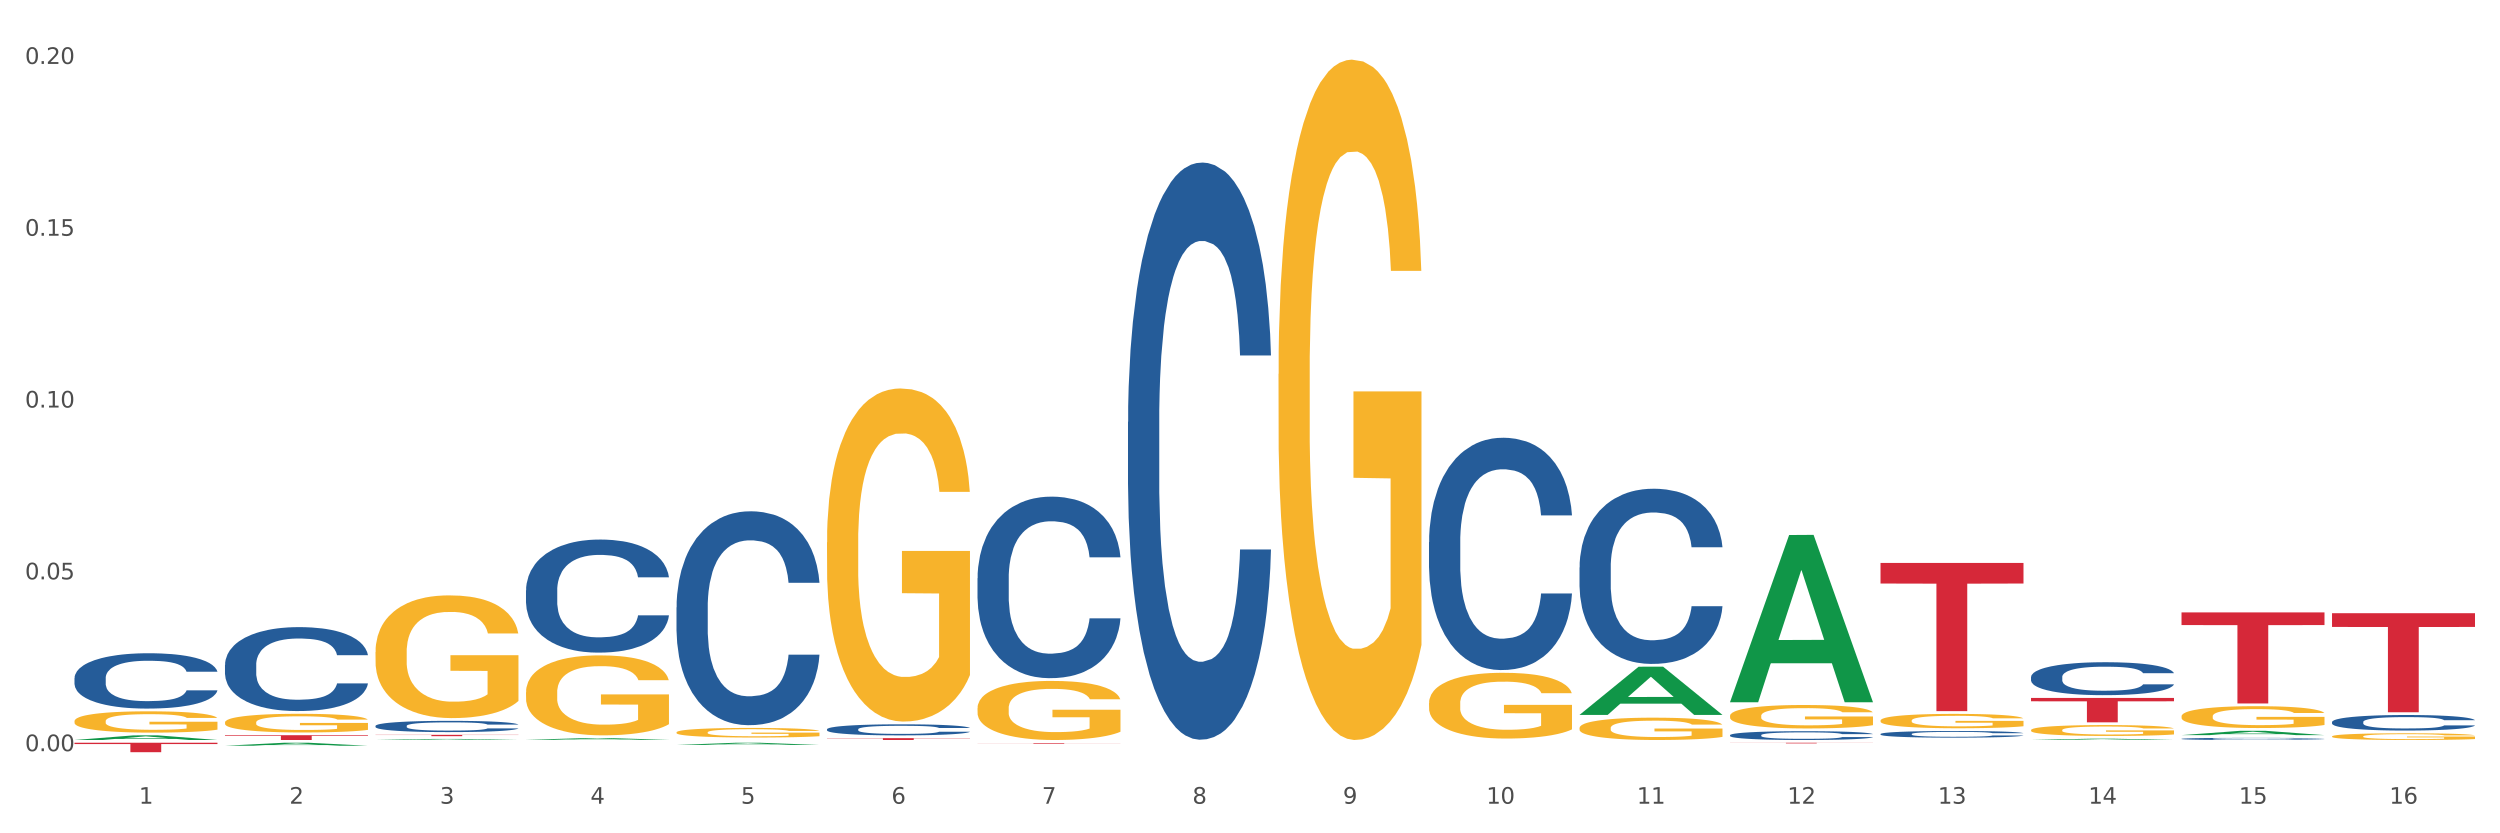 <?xml version="1.0" encoding="utf-8" standalone="no"?>
<!DOCTYPE svg PUBLIC "-//W3C//DTD SVG 1.1//EN"
  "http://www.w3.org/Graphics/SVG/1.1/DTD/svg11.dtd">
<svg xmlns:xlink="http://www.w3.org/1999/xlink" width="1080pt" height="360pt" viewBox="0 0 1080 360" xmlns="http://www.w3.org/2000/svg" version="1.1">
 <rect x="0" y="0" width="1080" height="360" fill="#333333" stroke="none"/>
 <defs>
  <style type="text/css">*{stroke-linejoin: round; stroke-linecap: butt}</style>
 </defs>
 <g id="figure_1">
  <g id="patch_1">
   <path d="M 0 360 
L 1080 360 
L 1080 0 
L 0 0 
z
" style="fill: #ffffff; stroke: #ffffff; stroke-linejoin: miter"/>
  </g>
  <g id="axes_1">
   <g id="matplotlib.axis_1">
    <g id="xtick_1">
     <g id="text_1">
      <!-- 1 -->
      <g style="fill: #4d4d4d" transform="translate(60.004 347.204) scale(0.096 -0.096)">
       <defs>
        <path id="DejaVuSans-31" d="M 794 531 
L 1825 531 
L 1825 4091 
L 703 3866 
L 703 4441 
L 1819 4666 
L 2450 4666 
L 2450 531 
L 3481 531 
L 3481 0 
L 794 0 
L 794 531 
z
" transform="scale(0.016)"/>
       </defs>
       <use xlink:href="#DejaVuSans-31"/>
      </g>
     </g>
    </g>
    <g id="xtick_2">
     <g id="text_2">
      <!-- 2 -->
      <g style="fill: #4d4d4d" transform="translate(125.021 347.204) scale(0.096 -0.096)">
       <defs>
        <path id="DejaVuSans-32" d="M 1228 531 
L 3431 531 
L 3431 0 
L 469 0 
L 469 531 
Q 828 903 1448 1529 
Q 2069 2156 2228 2338 
Q 2531 2678 2651 2914 
Q 2772 3150 2772 3378 
Q 2772 3750 2511 3984 
Q 2250 4219 1831 4219 
Q 1534 4219 1204 4116 
Q 875 4013 500 3803 
L 500 4441 
Q 881 4594 1212 4672 
Q 1544 4750 1819 4750 
Q 2544 4750 2975 4387 
Q 3406 4025 3406 3419 
Q 3406 3131 3298 2873 
Q 3191 2616 2906 2266 
Q 2828 2175 2409 1742 
Q 1991 1309 1228 531 
z
" transform="scale(0.016)"/>
       </defs>
       <use xlink:href="#DejaVuSans-32"/>
      </g>
     </g>
    </g>
    <g id="xtick_3">
     <g id="text_3">
      <!-- 3 -->
      <g style="fill: #4d4d4d" transform="translate(190.039 347.204) scale(0.096 -0.096)">
       <defs>
        <path id="DejaVuSans-33" d="M 2597 2516 
Q 3050 2419 3304 2112 
Q 3559 1806 3559 1356 
Q 3559 666 3084 287 
Q 2609 -91 1734 -91 
Q 1441 -91 1130 -33 
Q 819 25 488 141 
L 488 750 
Q 750 597 1062 519 
Q 1375 441 1716 441 
Q 2309 441 2620 675 
Q 2931 909 2931 1356 
Q 2931 1769 2642 2001 
Q 2353 2234 1838 2234 
L 1294 2234 
L 1294 2753 
L 1863 2753 
Q 2328 2753 2575 2939 
Q 2822 3125 2822 3475 
Q 2822 3834 2567 4026 
Q 2313 4219 1838 4219 
Q 1578 4219 1281 4162 
Q 984 4106 628 3988 
L 628 4550 
Q 988 4650 1302 4700 
Q 1616 4750 1894 4750 
Q 2613 4750 3031 4423 
Q 3450 4097 3450 3541 
Q 3450 3153 3228 2886 
Q 3006 2619 2597 2516 
z
" transform="scale(0.016)"/>
       </defs>
       <use xlink:href="#DejaVuSans-33"/>
      </g>
     </g>
    </g>
    <g id="xtick_4">
     <g id="text_4">
      <!-- 4 -->
      <g style="fill: #4d4d4d" transform="translate(255.056 347.204) scale(0.096 -0.096)">
       <defs>
        <path id="DejaVuSans-34" d="M 2419 4116 
L 825 1625 
L 2419 1625 
L 2419 4116 
z
M 2253 4666 
L 3047 4666 
L 3047 1625 
L 3713 1625 
L 3713 1100 
L 3047 1100 
L 3047 0 
L 2419 0 
L 2419 1100 
L 313 1100 
L 313 1709 
L 2253 4666 
z
" transform="scale(0.016)"/>
       </defs>
       <use xlink:href="#DejaVuSans-34"/>
      </g>
     </g>
    </g>
    <g id="xtick_5">
     <g id="text_5">
      <!-- 5 -->
      <g style="fill: #4d4d4d" transform="translate(320.073 347.204) scale(0.096 -0.096)">
       <defs>
        <path id="DejaVuSans-35" d="M 691 4666 
L 3169 4666 
L 3169 4134 
L 1269 4134 
L 1269 2991 
Q 1406 3038 1543 3061 
Q 1681 3084 1819 3084 
Q 2600 3084 3056 2656 
Q 3513 2228 3513 1497 
Q 3513 744 3044 326 
Q 2575 -91 1722 -91 
Q 1428 -91 1123 -41 
Q 819 9 494 109 
L 494 744 
Q 775 591 1075 516 
Q 1375 441 1709 441 
Q 2250 441 2565 725 
Q 2881 1009 2881 1497 
Q 2881 1984 2565 2268 
Q 2250 2553 1709 2553 
Q 1456 2553 1204 2497 
Q 953 2441 691 2322 
L 691 4666 
z
" transform="scale(0.016)"/>
       </defs>
       <use xlink:href="#DejaVuSans-35"/>
      </g>
     </g>
    </g>
    <g id="xtick_6">
     <g id="text_6">
      <!-- 6 -->
      <g style="fill: #4d4d4d" transform="translate(385.09 347.204) scale(0.096 -0.096)">
       <defs>
        <path id="DejaVuSans-36" d="M 2113 2584 
Q 1688 2584 1439 2293 
Q 1191 2003 1191 1497 
Q 1191 994 1439 701 
Q 1688 409 2113 409 
Q 2538 409 2786 701 
Q 3034 994 3034 1497 
Q 3034 2003 2786 2293 
Q 2538 2584 2113 2584 
z
M 3366 4563 
L 3366 3988 
Q 3128 4100 2886 4159 
Q 2644 4219 2406 4219 
Q 1781 4219 1451 3797 
Q 1122 3375 1075 2522 
Q 1259 2794 1537 2939 
Q 1816 3084 2150 3084 
Q 2853 3084 3261 2657 
Q 3669 2231 3669 1497 
Q 3669 778 3244 343 
Q 2819 -91 2113 -91 
Q 1303 -91 875 529 
Q 447 1150 447 2328 
Q 447 3434 972 4092 
Q 1497 4750 2381 4750 
Q 2619 4750 2861 4703 
Q 3103 4656 3366 4563 
z
" transform="scale(0.016)"/>
       </defs>
       <use xlink:href="#DejaVuSans-36"/>
      </g>
     </g>
    </g>
    <g id="xtick_7">
     <g id="text_7">
      <!-- 7 -->
      <g style="fill: #4d4d4d" transform="translate(450.108 347.204) scale(0.096 -0.096)">
       <defs>
        <path id="DejaVuSans-37" d="M 525 4666 
L 3525 4666 
L 3525 4397 
L 1831 0 
L 1172 0 
L 2766 4134 
L 525 4134 
L 525 4666 
z
" transform="scale(0.016)"/>
       </defs>
       <use xlink:href="#DejaVuSans-37"/>
      </g>
     </g>
    </g>
    <g id="xtick_8">
     <g id="text_8">
      <!-- 8 -->
      <g style="fill: #4d4d4d" transform="translate(515.125 347.204) scale(0.096 -0.096)">
       <defs>
        <path id="DejaVuSans-38" d="M 2034 2216 
Q 1584 2216 1326 1975 
Q 1069 1734 1069 1313 
Q 1069 891 1326 650 
Q 1584 409 2034 409 
Q 2484 409 2743 651 
Q 3003 894 3003 1313 
Q 3003 1734 2745 1975 
Q 2488 2216 2034 2216 
z
M 1403 2484 
Q 997 2584 770 2862 
Q 544 3141 544 3541 
Q 544 4100 942 4425 
Q 1341 4750 2034 4750 
Q 2731 4750 3128 4425 
Q 3525 4100 3525 3541 
Q 3525 3141 3298 2862 
Q 3072 2584 2669 2484 
Q 3125 2378 3379 2068 
Q 3634 1759 3634 1313 
Q 3634 634 3220 271 
Q 2806 -91 2034 -91 
Q 1263 -91 848 271 
Q 434 634 434 1313 
Q 434 1759 690 2068 
Q 947 2378 1403 2484 
z
M 1172 3481 
Q 1172 3119 1398 2916 
Q 1625 2713 2034 2713 
Q 2441 2713 2670 2916 
Q 2900 3119 2900 3481 
Q 2900 3844 2670 4047 
Q 2441 4250 2034 4250 
Q 1625 4250 1398 4047 
Q 1172 3844 1172 3481 
z
" transform="scale(0.016)"/>
       </defs>
       <use xlink:href="#DejaVuSans-38"/>
      </g>
     </g>
    </g>
    <g id="xtick_9">
     <g id="text_9">
      <!-- 9 -->
      <g style="fill: #4d4d4d" transform="translate(580.142 347.204) scale(0.096 -0.096)">
       <defs>
        <path id="DejaVuSans-39" d="M 703 97 
L 703 672 
Q 941 559 1184 500 
Q 1428 441 1663 441 
Q 2288 441 2617 861 
Q 2947 1281 2994 2138 
Q 2813 1869 2534 1725 
Q 2256 1581 1919 1581 
Q 1219 1581 811 2004 
Q 403 2428 403 3163 
Q 403 3881 828 4315 
Q 1253 4750 1959 4750 
Q 2769 4750 3195 4129 
Q 3622 3509 3622 2328 
Q 3622 1225 3098 567 
Q 2575 -91 1691 -91 
Q 1453 -91 1209 -44 
Q 966 3 703 97 
z
M 1959 2075 
Q 2384 2075 2632 2365 
Q 2881 2656 2881 3163 
Q 2881 3666 2632 3958 
Q 2384 4250 1959 4250 
Q 1534 4250 1286 3958 
Q 1038 3666 1038 3163 
Q 1038 2656 1286 2365 
Q 1534 2075 1959 2075 
z
" transform="scale(0.016)"/>
       </defs>
       <use xlink:href="#DejaVuSans-39"/>
      </g>
     </g>
    </g>
    <g id="xtick_10">
     <g id="text_10">
      <!-- 10 -->
      <g style="fill: #4d4d4d" transform="translate(642.105 347.204) scale(0.096 -0.096)">
       <defs>
        <path id="DejaVuSans-30" d="M 2034 4250 
Q 1547 4250 1301 3770 
Q 1056 3291 1056 2328 
Q 1056 1369 1301 889 
Q 1547 409 2034 409 
Q 2525 409 2770 889 
Q 3016 1369 3016 2328 
Q 3016 3291 2770 3770 
Q 2525 4250 2034 4250 
z
M 2034 4750 
Q 2819 4750 3233 4129 
Q 3647 3509 3647 2328 
Q 3647 1150 3233 529 
Q 2819 -91 2034 -91 
Q 1250 -91 836 529 
Q 422 1150 422 2328 
Q 422 3509 836 4129 
Q 1250 4750 2034 4750 
z
" transform="scale(0.016)"/>
       </defs>
       <use xlink:href="#DejaVuSans-31"/>
       <use xlink:href="#DejaVuSans-30" transform="translate(63.623 0)"/>
      </g>
     </g>
    </g>
    <g id="xtick_11">
     <g id="text_11">
      <!-- 11 -->
      <g style="fill: #4d4d4d" transform="translate(707.123 347.204) scale(0.096 -0.096)">
       <use xlink:href="#DejaVuSans-31"/>
       <use xlink:href="#DejaVuSans-31" transform="translate(63.623 0)"/>
      </g>
     </g>
    </g>
    <g id="xtick_12">
     <g id="text_12">
      <!-- 12 -->
      <g style="fill: #4d4d4d" transform="translate(772.14 347.204) scale(0.096 -0.096)">
       <use xlink:href="#DejaVuSans-31"/>
       <use xlink:href="#DejaVuSans-32" transform="translate(63.623 0)"/>
      </g>
     </g>
    </g>
    <g id="xtick_13">
     <g id="text_13">
      <!-- 13 -->
      <g style="fill: #4d4d4d" transform="translate(837.157 347.204) scale(0.096 -0.096)">
       <use xlink:href="#DejaVuSans-31"/>
       <use xlink:href="#DejaVuSans-33" transform="translate(63.623 0)"/>
      </g>
     </g>
    </g>
    <g id="xtick_14">
     <g id="text_14">
      <!-- 14 -->
      <g style="fill: #4d4d4d" transform="translate(902.174 347.204) scale(0.096 -0.096)">
       <use xlink:href="#DejaVuSans-31"/>
       <use xlink:href="#DejaVuSans-34" transform="translate(63.623 0)"/>
      </g>
     </g>
    </g>
    <g id="xtick_15">
     <g id="text_15">
      <!-- 15 -->
      <g style="fill: #4d4d4d" transform="translate(967.192 347.204) scale(0.096 -0.096)">
       <use xlink:href="#DejaVuSans-31"/>
       <use xlink:href="#DejaVuSans-35" transform="translate(63.623 0)"/>
      </g>
     </g>
    </g>
    <g id="xtick_16">
     <g id="text_16">
      <!-- 16 -->
      <g style="fill: #4d4d4d" transform="translate(1032.209 347.204) scale(0.096 -0.096)">
       <use xlink:href="#DejaVuSans-31"/>
       <use xlink:href="#DejaVuSans-36" transform="translate(63.623 0)"/>
      </g>
     </g>
    </g>
    <g id="xtick_17"/>
    <g id="xtick_18"/>
    <g id="xtick_19"/>
    <g id="xtick_20"/>
    <g id="xtick_21"/>
    <g id="xtick_22"/>
    <g id="xtick_23"/>
    <g id="xtick_24"/>
    <g id="xtick_25"/>
    <g id="xtick_26"/>
    <g id="xtick_27"/>
    <g id="xtick_28"/>
    <g id="xtick_29"/>
    <g id="xtick_30"/>
    <g id="xtick_31"/>
   </g>
   <g id="matplotlib.axis_2">
    <g id="ytick_1">
     <g id="text_17">
      <!-- 0.00 -->
      <g style="fill: #4d4d4d" transform="translate(10.8 324.51) scale(0.096 -0.096)">
       <defs>
        <path id="DejaVuSans-2e" d="M 684 794 
L 1344 794 
L 1344 0 
L 684 0 
L 684 794 
z
" transform="scale(0.016)"/>
       </defs>
       <use xlink:href="#DejaVuSans-30"/>
       <use xlink:href="#DejaVuSans-2e" transform="translate(63.623 0)"/>
       <use xlink:href="#DejaVuSans-30" transform="translate(95.41 0)"/>
       <use xlink:href="#DejaVuSans-30" transform="translate(159.033 0)"/>
      </g>
     </g>
    </g>
    <g id="ytick_2">
     <g id="text_18">
      <!-- 0.05 -->
      <g style="fill: #4d4d4d" transform="translate(10.8 250.288) scale(0.096 -0.096)">
       <use xlink:href="#DejaVuSans-30"/>
       <use xlink:href="#DejaVuSans-2e" transform="translate(63.623 0)"/>
       <use xlink:href="#DejaVuSans-30" transform="translate(95.41 0)"/>
       <use xlink:href="#DejaVuSans-35" transform="translate(159.033 0)"/>
      </g>
     </g>
    </g>
    <g id="ytick_3">
     <g id="text_19">
      <!-- 0.10 -->
      <g style="fill: #4d4d4d" transform="translate(10.8 176.065) scale(0.096 -0.096)">
       <use xlink:href="#DejaVuSans-30"/>
       <use xlink:href="#DejaVuSans-2e" transform="translate(63.623 0)"/>
       <use xlink:href="#DejaVuSans-31" transform="translate(95.41 0)"/>
       <use xlink:href="#DejaVuSans-30" transform="translate(159.033 0)"/>
      </g>
     </g>
    </g>
    <g id="ytick_4">
     <g id="text_20">
      <!-- 0.15 -->
      <g style="fill: #4d4d4d" transform="translate(10.8 101.843) scale(0.096 -0.096)">
       <use xlink:href="#DejaVuSans-30"/>
       <use xlink:href="#DejaVuSans-2e" transform="translate(63.623 0)"/>
       <use xlink:href="#DejaVuSans-31" transform="translate(95.41 0)"/>
       <use xlink:href="#DejaVuSans-35" transform="translate(159.033 0)"/>
      </g>
     </g>
    </g>
    <g id="ytick_5">
     <g id="text_21">
      <!-- 0.20 -->
      <g style="fill: #4d4d4d" transform="translate(10.8 27.62) scale(0.096 -0.096)">
       <use xlink:href="#DejaVuSans-30"/>
       <use xlink:href="#DejaVuSans-2e" transform="translate(63.623 0)"/>
       <use xlink:href="#DejaVuSans-32" transform="translate(95.41 0)"/>
       <use xlink:href="#DejaVuSans-30" transform="translate(159.033 0)"/>
      </g>
     </g>
    </g>
    <g id="ytick_6"/>
    <g id="ytick_7"/>
    <g id="ytick_8"/>
    <g id="ytick_9"/>
   </g>
   <g id="PolyCollection_1">
    <path d="M 747.365 303.241 
L 747.428 303.173 
L 772.899 231.126 
L 783.469 231.058 
L 809.131 303.377 
L 796.905 303.377 
L 791.365 286.536 
L 765.067 286.536 
L 764.876 286.808 
L 759.527 303.377 
L 747.365 303.377 
L 747.365 303.241 
L 768.378 276.486 
L 788.054 276.418 
L 778.312 246.472 
L 778.184 246.337 
L 778.057 246.54 
L 768.314 276.418 
L 768.378 276.486 
L 747.365 303.241 
z
" clip-path="url(#p9670766105)" style="fill: #109648"/>
    <path d="M 877.399 319.682 
L 877.463 319.681 
L 902.933 319.116 
L 913.504 319.115 
L 939.166 319.683 
L 926.94 319.683 
L 921.4 319.55 
L 895.101 319.55 
L 894.91 319.553 
L 889.561 319.683 
L 877.399 319.683 
L 877.399 319.682 
L 898.412 319.472 
L 918.089 319.471 
L 908.346 319.236 
L 908.219 319.235 
L 908.091 319.237 
L 898.349 319.471 
L 898.412 319.472 
L 877.399 319.682 
z
" clip-path="url(#p9670766105)" style="fill: #109648"/>
    <path d="M 942.416 317.571 
L 942.48 317.57 
L 967.951 315.695 
L 978.521 315.694 
L 1004.183 317.575 
L 991.957 317.575 
L 986.417 317.137 
L 960.118 317.137 
L 959.927 317.144 
L 954.579 317.575 
L 942.416 317.575 
L 942.416 317.571 
L 963.43 316.875 
L 983.106 316.874 
L 973.363 316.095 
L 973.236 316.091 
L 973.109 316.096 
L 963.366 316.874 
L 963.43 316.875 
L 942.416 317.571 
z
" clip-path="url(#p9670766105)" style="fill: #109648"/>
    <path d="M 747.365 309.24 
L 747.438 309.231 
L 747.438 308.898 
L 747.583 308.611 
L 748.313 307.917 
L 749.407 307.343 
L 750.209 307.038 
L 751.011 306.788 
L 751.959 306.538 
L 753.126 306.279 
L 755.24 305.899 
L 756.553 305.705 
L 758.157 305.501 
L 761.074 305.205 
L 763.189 305.038 
L 765.377 304.9 
L 768.95 304.733 
L 771.284 304.659 
L 773.763 304.603 
L 776.753 304.566 
L 779.014 304.557 
L 783.972 304.585 
L 788.202 304.668 
L 790.244 304.733 
L 792.869 304.844 
L 794.255 304.918 
L 796.515 305.066 
L 798.849 305.261 
L 800.453 305.427 
L 802.86 305.742 
L 804.683 306.057 
L 806.36 306.445 
L 807.235 306.714 
L 807.891 306.964 
L 808.475 307.25 
L 809.058 307.704 
L 795.932 307.704 
L 795.421 307.38 
L 794.619 307.075 
L 793.452 306.778 
L 792.432 306.593 
L 790.681 306.362 
L 789.077 306.214 
L 787.4 306.103 
L 785.358 306.01 
L 783.754 305.964 
L 781.493 305.927 
L 777.045 305.936 
L 774.055 306.01 
L 772.013 306.103 
L 770.7 306.186 
L 769.533 306.279 
L 768.221 306.408 
L 766.689 306.603 
L 765.596 306.778 
L 764.502 307.001 
L 763.627 307.223 
L 762.824 307.482 
L 762.168 307.76 
L 761.658 308.046 
L 761.22 308.398 
L 760.856 308.981 
L 760.856 310.249 
L 761.001 310.536 
L 761.366 310.916 
L 761.804 311.202 
L 762.533 311.545 
L 763.189 311.776 
L 764.429 312.109 
L 765.814 312.387 
L 766.908 312.563 
L 768.002 312.711 
L 769.898 312.915 
L 772.013 313.081 
L 773.836 313.183 
L 776.315 313.276 
L 777.993 313.313 
L 779.451 313.331 
L 783.024 313.331 
L 785.577 313.303 
L 788.421 313.239 
L 790.608 313.155 
L 792.432 313.053 
L 794.473 312.887 
L 795.786 312.73 
L 795.786 310.795 
L 779.743 310.786 
L 779.743 309.499 
L 809.131 309.499 
L 809.131 313.276 
L 807.891 313.47 
L 806.506 313.646 
L 805.047 313.803 
L 802.86 313.997 
L 800.234 314.183 
L 797.901 314.312 
L 795.421 314.423 
L 792.504 314.525 
L 788.712 314.618 
L 786.379 314.655 
L 783.462 314.682 
L 780.034 314.692 
L 777.045 314.673 
L 774.128 314.627 
L 771.065 314.544 
L 768.075 314.423 
L 765.814 314.303 
L 763.554 314.155 
L 761.147 313.96 
L 759.251 313.775 
L 757.793 313.609 
L 756.188 313.396 
L 754.438 313.118 
L 753.126 312.868 
L 751.959 312.609 
L 750.719 312.276 
L 749.844 311.989 
L 748.969 311.628 
L 748.459 311.36 
L 747.875 310.943 
L 747.438 310.36 
L 747.365 309.24 
z
" clip-path="url(#p9670766105)" style="fill: #f7b32b"/>
    <path d="M 1007.434 318.12 
L 1007.507 318.118 
L 1007.507 318.022 
L 1007.652 317.94 
L 1008.382 317.741 
L 1009.475 317.577 
L 1010.278 317.489 
L 1011.08 317.418 
L 1012.028 317.346 
L 1013.195 317.272 
L 1015.309 317.163 
L 1016.622 317.107 
L 1018.226 317.049 
L 1021.143 316.964 
L 1023.258 316.916 
L 1025.446 316.877 
L 1029.019 316.829 
L 1031.353 316.808 
L 1033.832 316.792 
L 1036.822 316.781 
L 1039.083 316.778 
L 1044.041 316.786 
L 1048.271 316.81 
L 1050.313 316.829 
L 1052.938 316.861 
L 1054.324 316.882 
L 1056.584 316.924 
L 1058.918 316.98 
L 1060.522 317.028 
L 1062.929 317.118 
L 1064.752 317.208 
L 1066.429 317.32 
L 1067.304 317.396 
L 1067.96 317.468 
L 1068.544 317.55 
L 1069.127 317.68 
L 1056.001 317.68 
L 1055.49 317.587 
L 1054.688 317.5 
L 1053.521 317.415 
L 1052.5 317.362 
L 1050.75 317.296 
L 1049.146 317.253 
L 1047.469 317.221 
L 1045.427 317.195 
L 1043.823 317.182 
L 1041.562 317.171 
L 1037.114 317.174 
L 1034.124 317.195 
L 1032.082 317.221 
L 1030.769 317.245 
L 1029.602 317.272 
L 1028.29 317.309 
L 1026.758 317.365 
L 1025.665 317.415 
L 1024.571 317.479 
L 1023.696 317.542 
L 1022.893 317.617 
L 1022.237 317.696 
L 1021.727 317.778 
L 1021.289 317.879 
L 1020.925 318.046 
L 1020.925 318.41 
L 1021.07 318.492 
L 1021.435 318.601 
L 1021.873 318.683 
L 1022.602 318.781 
L 1023.258 318.847 
L 1024.498 318.943 
L 1025.883 319.022 
L 1026.977 319.073 
L 1028.071 319.115 
L 1029.967 319.173 
L 1032.082 319.221 
L 1033.905 319.25 
L 1036.384 319.277 
L 1038.062 319.287 
L 1039.52 319.293 
L 1043.093 319.293 
L 1045.646 319.285 
L 1048.49 319.266 
L 1050.677 319.242 
L 1052.5 319.213 
L 1054.542 319.165 
L 1055.855 319.12 
L 1055.855 318.566 
L 1039.812 318.563 
L 1039.812 318.195 
L 1069.2 318.195 
L 1069.2 319.277 
L 1067.96 319.333 
L 1066.575 319.383 
L 1065.116 319.428 
L 1062.929 319.484 
L 1060.303 319.537 
L 1057.97 319.574 
L 1055.49 319.606 
L 1052.573 319.635 
L 1048.781 319.661 
L 1046.448 319.672 
L 1043.531 319.68 
L 1040.103 319.683 
L 1037.114 319.677 
L 1034.197 319.664 
L 1031.134 319.64 
L 1028.144 319.606 
L 1025.883 319.571 
L 1023.623 319.529 
L 1021.216 319.473 
L 1019.32 319.42 
L 1017.862 319.372 
L 1016.257 319.311 
L 1014.507 319.232 
L 1013.195 319.16 
L 1012.028 319.086 
L 1010.788 318.99 
L 1009.913 318.908 
L 1009.038 318.805 
L 1008.527 318.728 
L 1007.944 318.609 
L 1007.507 318.441 
L 1007.434 318.12 
z
" clip-path="url(#p9670766105)" style="fill: #f7b32b"/>
    <path d="M 942.416 309.434 
L 942.489 309.425 
L 942.489 309.115 
L 942.635 308.848 
L 943.364 308.201 
L 944.458 307.666 
L 945.26 307.382 
L 946.063 307.149 
L 947.011 306.916 
L 948.177 306.675 
L 950.292 306.321 
L 951.605 306.14 
L 953.209 305.95 
L 956.126 305.674 
L 958.241 305.519 
L 960.429 305.39 
L 964.002 305.234 
L 966.335 305.165 
L 968.815 305.114 
L 971.805 305.079 
L 974.065 305.071 
L 979.024 305.096 
L 983.254 305.174 
L 985.296 305.234 
L 987.921 305.338 
L 989.306 305.407 
L 991.567 305.545 
L 993.901 305.726 
L 995.505 305.881 
L 997.911 306.174 
L 999.734 306.468 
L 1001.412 306.83 
L 1002.287 307.08 
L 1002.943 307.313 
L 1003.526 307.58 
L 1004.11 308.003 
L 990.984 308.003 
L 990.473 307.701 
L 989.671 307.416 
L 988.504 307.14 
L 987.483 306.968 
L 985.733 306.752 
L 984.129 306.614 
L 982.451 306.511 
L 980.41 306.424 
L 978.805 306.381 
L 976.545 306.347 
L 972.096 306.355 
L 969.106 306.424 
L 967.065 306.511 
L 965.752 306.588 
L 964.585 306.675 
L 963.273 306.795 
L 961.741 306.976 
L 960.647 307.14 
L 959.553 307.347 
L 958.678 307.554 
L 957.876 307.796 
L 957.22 308.054 
L 956.709 308.322 
L 956.272 308.649 
L 955.907 309.193 
L 955.907 310.374 
L 956.053 310.641 
L 956.418 310.995 
L 956.855 311.262 
L 957.585 311.581 
L 958.241 311.797 
L 959.481 312.107 
L 960.866 312.366 
L 961.96 312.53 
L 963.054 312.668 
L 964.95 312.858 
L 967.065 313.013 
L 968.888 313.108 
L 971.367 313.194 
L 973.044 313.228 
L 974.503 313.246 
L 978.076 313.246 
L 980.628 313.22 
L 983.472 313.159 
L 985.66 313.082 
L 987.483 312.987 
L 989.525 312.832 
L 990.838 312.685 
L 990.838 310.883 
L 974.795 310.874 
L 974.795 309.676 
L 1004.183 309.676 
L 1004.183 313.194 
L 1002.943 313.375 
L 1001.558 313.539 
L 1000.099 313.685 
L 997.911 313.867 
L 995.286 314.039 
L 992.953 314.16 
L 990.473 314.263 
L 987.556 314.358 
L 983.764 314.444 
L 981.431 314.479 
L 978.514 314.505 
L 975.086 314.513 
L 972.096 314.496 
L 969.179 314.453 
L 966.117 314.375 
L 963.127 314.263 
L 960.866 314.151 
L 958.605 314.013 
L 956.199 313.832 
L 954.303 313.66 
L 952.844 313.504 
L 951.24 313.306 
L 949.49 313.047 
L 948.177 312.814 
L 947.011 312.573 
L 945.771 312.263 
L 944.896 311.995 
L 944.021 311.659 
L 943.51 311.409 
L 942.927 311.021 
L 942.489 310.478 
L 942.416 309.434 
z
" clip-path="url(#p9670766105)" style="fill: #f7b32b"/>
    <path d="M 877.399 315.406 
L 877.472 315.402 
L 877.472 315.248 
L 877.618 315.115 
L 878.347 314.793 
L 879.441 314.526 
L 880.243 314.385 
L 881.045 314.269 
L 881.993 314.153 
L 883.16 314.033 
L 885.275 313.857 
L 886.588 313.767 
L 888.192 313.672 
L 891.109 313.535 
L 893.224 313.458 
L 895.411 313.393 
L 898.985 313.316 
L 901.318 313.282 
L 903.798 313.256 
L 906.787 313.239 
L 909.048 313.234 
L 914.007 313.247 
L 918.236 313.286 
L 920.278 313.316 
L 922.904 313.367 
L 924.289 313.402 
L 926.55 313.471 
L 928.883 313.561 
L 930.488 313.638 
L 932.894 313.784 
L 934.717 313.93 
L 936.394 314.11 
L 937.27 314.235 
L 937.926 314.35 
L 938.509 314.484 
L 939.093 314.694 
L 925.966 314.694 
L 925.456 314.544 
L 924.654 314.402 
L 923.487 314.265 
L 922.466 314.179 
L 920.716 314.071 
L 919.111 314.003 
L 917.434 313.951 
L 915.392 313.908 
L 913.788 313.887 
L 911.527 313.87 
L 907.079 313.874 
L 904.089 313.908 
L 902.047 313.951 
L 900.735 313.99 
L 899.568 314.033 
L 898.255 314.093 
L 896.724 314.183 
L 895.63 314.265 
L 894.536 314.368 
L 893.661 314.471 
L 892.859 314.591 
L 892.203 314.72 
L 891.692 314.853 
L 891.255 315.016 
L 890.89 315.286 
L 890.89 315.874 
L 891.036 316.007 
L 891.4 316.183 
L 891.838 316.316 
L 892.567 316.475 
L 893.224 316.583 
L 894.463 316.737 
L 895.849 316.866 
L 896.943 316.947 
L 898.037 317.016 
L 899.933 317.11 
L 902.047 317.188 
L 903.87 317.235 
L 906.35 317.278 
L 908.027 317.295 
L 909.486 317.304 
L 913.059 317.304 
L 915.611 317.291 
L 918.455 317.261 
L 920.643 317.222 
L 922.466 317.175 
L 924.508 317.098 
L 925.82 317.025 
L 925.82 316.128 
L 909.777 316.123 
L 909.777 315.527 
L 939.166 315.527 
L 939.166 317.278 
L 937.926 317.368 
L 936.54 317.45 
L 935.082 317.523 
L 932.894 317.613 
L 930.269 317.699 
L 927.935 317.759 
L 925.456 317.81 
L 922.539 317.857 
L 918.747 317.9 
L 916.413 317.917 
L 913.496 317.93 
L 910.069 317.935 
L 907.079 317.926 
L 904.162 317.905 
L 901.099 317.866 
L 898.109 317.81 
L 895.849 317.754 
L 893.588 317.686 
L 891.182 317.596 
L 889.286 317.51 
L 887.827 317.432 
L 886.223 317.334 
L 884.473 317.205 
L 883.16 317.089 
L 881.993 316.969 
L 880.754 316.814 
L 879.879 316.681 
L 879.003 316.514 
L 878.493 316.389 
L 877.91 316.196 
L 877.472 315.926 
L 877.399 315.406 
z
" clip-path="url(#p9670766105)" style="fill: #f7b32b"/>
    <path d="M 812.382 311.267 
L 812.455 311.261 
L 812.455 311.057 
L 812.601 310.881 
L 813.33 310.456 
L 814.424 310.105 
L 815.226 309.918 
L 816.028 309.765 
L 816.976 309.611 
L 818.143 309.453 
L 820.258 309.22 
L 821.57 309.101 
L 823.175 308.977 
L 826.092 308.795 
L 828.206 308.693 
L 830.394 308.608 
L 833.967 308.506 
L 836.301 308.461 
L 838.78 308.427 
L 841.77 308.404 
L 844.031 308.398 
L 848.99 308.415 
L 853.219 308.466 
L 855.261 308.506 
L 857.886 308.574 
L 859.272 308.619 
L 861.532 308.71 
L 863.866 308.829 
L 865.47 308.931 
L 867.877 309.124 
L 869.7 309.317 
L 871.377 309.555 
L 872.252 309.719 
L 872.909 309.872 
L 873.492 310.048 
L 874.075 310.326 
L 860.949 310.326 
L 860.439 310.127 
L 859.636 309.94 
L 858.47 309.759 
L 857.449 309.645 
L 855.699 309.504 
L 854.094 309.413 
L 852.417 309.345 
L 850.375 309.288 
L 848.771 309.26 
L 846.51 309.237 
L 842.062 309.243 
L 839.072 309.288 
L 837.03 309.345 
L 835.717 309.396 
L 834.551 309.453 
L 833.238 309.532 
L 831.707 309.651 
L 830.613 309.759 
L 829.519 309.895 
L 828.644 310.031 
L 827.842 310.19 
L 827.185 310.36 
L 826.675 310.535 
L 826.237 310.751 
L 825.873 311.108 
L 825.873 311.885 
L 826.019 312.06 
L 826.383 312.293 
L 826.821 312.469 
L 827.55 312.678 
L 828.206 312.82 
L 829.446 313.024 
L 830.832 313.194 
L 831.925 313.302 
L 833.019 313.393 
L 834.915 313.517 
L 837.03 313.619 
L 838.853 313.682 
L 841.333 313.738 
L 843.01 313.761 
L 844.468 313.772 
L 848.042 313.772 
L 850.594 313.755 
L 853.438 313.716 
L 855.626 313.665 
L 857.449 313.602 
L 859.491 313.5 
L 860.803 313.404 
L 860.803 312.219 
L 844.76 312.213 
L 844.76 311.425 
L 874.148 311.425 
L 874.148 313.738 
L 872.909 313.857 
L 871.523 313.965 
L 870.065 314.061 
L 867.877 314.181 
L 865.252 314.294 
L 862.918 314.373 
L 860.439 314.441 
L 857.522 314.504 
L 853.73 314.56 
L 851.396 314.583 
L 848.479 314.6 
L 845.052 314.606 
L 842.062 314.594 
L 839.145 314.566 
L 836.082 314.515 
L 833.092 314.441 
L 830.832 314.368 
L 828.571 314.277 
L 826.164 314.158 
L 824.268 314.044 
L 822.81 313.942 
L 821.206 313.812 
L 819.455 313.642 
L 818.143 313.489 
L 816.976 313.33 
L 815.736 313.126 
L 814.861 312.95 
L 813.986 312.729 
L 813.476 312.565 
L 812.892 312.31 
L 812.455 311.953 
L 812.382 311.267 
z
" clip-path="url(#p9670766105)" style="fill: #f7b32b"/>
    <path d="M 357.261 234.312 
L 357.334 234.18 
L 357.334 229.449 
L 357.48 225.375 
L 358.209 215.518 
L 359.303 207.37 
L 360.105 203.033 
L 360.907 199.485 
L 361.855 195.937 
L 363.022 192.257 
L 365.137 186.869 
L 366.45 184.109 
L 368.054 181.218 
L 370.971 177.012 
L 373.086 174.647 
L 375.273 172.675 
L 378.847 170.31 
L 381.18 169.258 
L 383.66 168.47 
L 386.649 167.944 
L 388.91 167.813 
L 393.869 168.207 
L 398.098 169.39 
L 400.14 170.31 
L 402.766 171.887 
L 404.151 172.938 
L 406.412 175.041 
L 408.745 177.801 
L 410.35 180.166 
L 412.756 184.635 
L 414.579 189.103 
L 416.256 194.623 
L 417.132 198.434 
L 417.788 201.982 
L 418.371 206.056 
L 418.955 212.496 
L 405.828 212.496 
L 405.318 207.896 
L 404.516 203.559 
L 403.349 199.354 
L 402.328 196.725 
L 400.578 193.44 
L 398.974 191.337 
L 397.296 189.76 
L 395.254 188.446 
L 393.65 187.789 
L 391.39 187.263 
L 386.941 187.394 
L 383.951 188.446 
L 381.909 189.76 
L 380.597 190.943 
L 379.43 192.257 
L 378.117 194.097 
L 376.586 196.857 
L 375.492 199.354 
L 374.398 202.508 
L 373.523 205.662 
L 372.721 209.342 
L 372.065 213.284 
L 371.554 217.358 
L 371.117 222.352 
L 370.752 230.632 
L 370.752 248.637 
L 370.898 252.711 
L 371.263 258.099 
L 371.7 262.173 
L 372.429 267.035 
L 373.086 270.321 
L 374.325 275.052 
L 375.711 278.995 
L 376.805 281.492 
L 377.899 283.594 
L 379.795 286.486 
L 381.909 288.851 
L 383.733 290.297 
L 386.212 291.611 
L 387.889 292.137 
L 389.348 292.4 
L 392.921 292.4 
L 395.473 292.005 
L 398.317 291.085 
L 400.505 289.903 
L 402.328 288.457 
L 404.37 286.091 
L 405.683 283.857 
L 405.683 256.39 
L 389.639 256.259 
L 389.639 237.991 
L 419.028 237.991 
L 419.028 291.611 
L 417.788 294.371 
L 416.402 296.868 
L 414.944 299.102 
L 412.756 301.862 
L 410.131 304.49 
L 407.797 306.33 
L 405.318 307.907 
L 402.401 309.353 
L 398.609 310.667 
L 396.275 311.193 
L 393.358 311.587 
L 389.931 311.719 
L 386.941 311.456 
L 384.024 310.799 
L 380.961 309.616 
L 377.972 307.907 
L 375.711 306.199 
L 373.45 304.096 
L 371.044 301.336 
L 369.148 298.708 
L 367.689 296.342 
L 366.085 293.32 
L 364.335 289.377 
L 363.022 285.829 
L 361.855 282.149 
L 360.616 277.418 
L 359.741 273.344 
L 358.866 268.218 
L 358.355 264.407 
L 357.772 258.493 
L 357.334 250.214 
L 357.261 234.312 
z
" clip-path="url(#p9670766105)" style="fill: #f7b32b"/>
    <path d="M 422.278 305.952 
L 422.351 305.929 
L 422.351 305.089 
L 422.497 304.367 
L 423.226 302.618 
L 424.32 301.173 
L 425.122 300.404 
L 425.925 299.774 
L 426.873 299.145 
L 428.039 298.492 
L 430.154 297.536 
L 431.467 297.047 
L 433.071 296.534 
L 435.988 295.788 
L 438.103 295.368 
L 440.291 295.019 
L 443.864 294.599 
L 446.197 294.413 
L 448.677 294.273 
L 451.667 294.179 
L 453.927 294.156 
L 458.886 294.226 
L 463.116 294.436 
L 465.158 294.599 
L 467.783 294.879 
L 469.168 295.065 
L 471.429 295.438 
L 473.763 295.928 
L 475.367 296.347 
L 477.773 297.14 
L 479.596 297.933 
L 481.274 298.912 
L 482.149 299.588 
L 482.805 300.217 
L 483.389 300.94 
L 483.972 302.082 
L 470.846 302.082 
L 470.335 301.266 
L 469.533 300.497 
L 468.366 299.751 
L 467.345 299.285 
L 465.595 298.702 
L 463.991 298.329 
L 462.314 298.049 
L 460.272 297.816 
L 458.667 297.7 
L 456.407 297.606 
L 451.958 297.63 
L 448.969 297.816 
L 446.927 298.049 
L 445.614 298.259 
L 444.447 298.492 
L 443.135 298.818 
L 441.603 299.308 
L 440.509 299.751 
L 439.416 300.31 
L 438.54 300.87 
L 437.738 301.523 
L 437.082 302.222 
L 436.571 302.945 
L 436.134 303.831 
L 435.769 305.299 
L 435.769 308.493 
L 435.915 309.216 
L 436.28 310.171 
L 436.717 310.894 
L 437.447 311.757 
L 438.103 312.339 
L 439.343 313.179 
L 440.728 313.878 
L 441.822 314.321 
L 442.916 314.694 
L 444.812 315.207 
L 446.927 315.626 
L 448.75 315.883 
L 451.229 316.116 
L 452.906 316.209 
L 454.365 316.256 
L 457.938 316.256 
L 460.49 316.186 
L 463.334 316.023 
L 465.522 315.813 
L 467.345 315.556 
L 469.387 315.137 
L 470.7 314.741 
L 470.7 309.868 
L 454.657 309.845 
L 454.657 306.605 
L 484.045 306.605 
L 484.045 316.116 
L 482.805 316.605 
L 481.42 317.048 
L 479.961 317.445 
L 477.773 317.934 
L 475.148 318.401 
L 472.815 318.727 
L 470.335 319.007 
L 467.418 319.263 
L 463.626 319.496 
L 461.293 319.589 
L 458.376 319.659 
L 454.948 319.683 
L 451.958 319.636 
L 449.041 319.519 
L 445.979 319.31 
L 442.989 319.007 
L 440.728 318.704 
L 438.468 318.331 
L 436.061 317.841 
L 434.165 317.375 
L 432.707 316.955 
L 431.102 316.419 
L 429.352 315.72 
L 428.039 315.09 
L 426.873 314.437 
L 425.633 313.598 
L 424.758 312.876 
L 423.883 311.966 
L 423.372 311.29 
L 422.789 310.241 
L 422.351 308.773 
L 422.278 305.952 
z
" clip-path="url(#p9670766105)" style="fill: #f7b32b"/>
    <path d="M 162.209 313.59 
L 162.282 313.585 
L 162.282 313.461 
L 162.502 313.292 
L 163.305 312.981 
L 164.327 312.746 
L 166.079 312.47 
L 167.028 312.354 
L 168.269 312.226 
L 170.825 312.017 
L 173.745 311.839 
L 175.789 311.741 
L 177.323 311.679 
L 180.754 311.568 
L 182.725 311.519 
L 184.77 311.479 
L 186.522 311.452 
L 189.442 311.421 
L 191.778 311.408 
L 194.48 311.404 
L 196.743 311.408 
L 199.737 311.426 
L 204.117 311.479 
L 205.796 311.51 
L 208.06 311.564 
L 210.396 311.635 
L 212.294 311.706 
L 214.485 311.808 
L 216.748 311.941 
L 218.938 312.11 
L 220.471 312.266 
L 221.713 312.43 
L 222.808 312.63 
L 223.611 312.848 
L 223.976 313.03 
L 210.615 313.03 
L 210.25 312.866 
L 209.52 312.688 
L 208.79 312.568 
L 207.987 312.47 
L 206.746 312.359 
L 205.65 312.288 
L 203.825 312.203 
L 202.146 312.15 
L 200.759 312.119 
L 199.079 312.092 
L 195.502 312.066 
L 192.947 312.066 
L 191.34 312.075 
L 189.369 312.097 
L 187.69 312.128 
L 185.719 312.181 
L 184.185 312.239 
L 182.652 312.315 
L 181.776 312.368 
L 180.462 312.466 
L 179.586 312.546 
L 178.418 312.683 
L 177.761 312.781 
L 176.592 313.034 
L 176.081 313.221 
L 175.862 313.35 
L 175.716 313.492 
L 175.716 314.185 
L 176.154 314.496 
L 176.519 314.63 
L 177.104 314.781 
L 178.199 314.976 
L 179.805 315.167 
L 181.484 315.305 
L 182.871 315.39 
L 184.185 315.452 
L 185.5 315.501 
L 187.106 315.545 
L 188.42 315.572 
L 190.391 315.598 
L 192.728 315.612 
L 194.553 315.612 
L 198.276 315.59 
L 199.956 315.567 
L 201.562 315.536 
L 203.314 315.487 
L 204.701 315.434 
L 205.504 315.394 
L 206.819 315.31 
L 207.841 315.221 
L 208.717 315.118 
L 209.301 315.03 
L 209.958 314.896 
L 210.469 314.745 
L 210.615 314.665 
L 223.976 314.665 
L 223.684 314.825 
L 223.173 314.981 
L 222.151 315.19 
L 221.348 315.31 
L 220.106 315.456 
L 218.792 315.581 
L 216.967 315.718 
L 215.288 315.821 
L 213.535 315.909 
L 211.637 315.989 
L 208.206 316.101 
L 206.965 316.132 
L 204.336 316.185 
L 202.292 316.216 
L 199.299 316.247 
L 196.232 316.265 
L 193.02 316.269 
L 190.172 316.261 
L 187.033 316.234 
L 185.062 316.207 
L 182.871 316.167 
L 180.316 316.105 
L 177.907 316.029 
L 175.643 315.941 
L 173.526 315.838 
L 171.555 315.723 
L 168.999 315.532 
L 167.101 315.345 
L 165.714 315.172 
L 164.765 315.025 
L 163.816 314.839 
L 163.305 314.71 
L 162.502 314.399 
L 162.209 314.11 
L 162.209 313.59 
z
" clip-path="url(#p9670766105)" style="fill: #255c99"/>
    <path d="M 97.192 287.209 
L 97.265 287.176 
L 97.265 286.249 
L 97.484 284.99 
L 98.287 282.672 
L 99.31 280.917 
L 101.062 278.864 
L 102.011 278.003 
L 103.252 277.042 
L 105.807 275.486 
L 108.728 274.161 
L 110.772 273.432 
L 112.305 272.969 
L 115.737 272.141 
L 117.708 271.776 
L 119.752 271.478 
L 121.505 271.28 
L 124.425 271.048 
L 126.761 270.949 
L 129.463 270.915 
L 131.726 270.949 
L 134.719 271.081 
L 139.1 271.478 
L 140.779 271.71 
L 143.042 272.108 
L 145.379 272.638 
L 147.277 273.167 
L 149.467 273.929 
L 151.731 274.923 
L 153.921 276.181 
L 155.454 277.34 
L 156.695 278.566 
L 157.79 280.056 
L 158.594 281.679 
L 158.959 283.036 
L 145.598 283.036 
L 145.233 281.811 
L 144.503 280.486 
L 143.773 279.592 
L 142.969 278.864 
L 141.728 278.036 
L 140.633 277.506 
L 138.808 276.877 
L 137.129 276.479 
L 135.741 276.247 
L 134.062 276.049 
L 130.485 275.85 
L 127.929 275.85 
L 126.323 275.916 
L 124.352 276.082 
L 122.673 276.314 
L 120.701 276.711 
L 119.168 277.141 
L 117.635 277.704 
L 116.759 278.102 
L 115.445 278.83 
L 114.569 279.427 
L 113.4 280.453 
L 112.743 281.182 
L 111.575 283.07 
L 111.064 284.46 
L 110.845 285.421 
L 110.699 286.481 
L 110.699 291.647 
L 111.137 293.965 
L 111.502 294.959 
L 112.086 296.085 
L 113.181 297.542 
L 114.788 298.966 
L 116.467 299.992 
L 117.854 300.622 
L 119.168 301.085 
L 120.482 301.45 
L 122.089 301.781 
L 123.403 301.98 
L 125.374 302.178 
L 127.71 302.278 
L 129.536 302.278 
L 133.259 302.112 
L 134.938 301.946 
L 136.545 301.715 
L 138.297 301.35 
L 139.684 300.953 
L 140.487 300.655 
L 141.801 300.026 
L 142.823 299.363 
L 143.7 298.602 
L 144.284 297.939 
L 144.941 296.946 
L 145.452 295.82 
L 145.598 295.224 
L 158.959 295.224 
L 158.667 296.416 
L 158.156 297.575 
L 157.133 299.131 
L 156.33 300.026 
L 155.089 301.118 
L 153.775 302.046 
L 151.95 303.072 
L 150.27 303.834 
L 148.518 304.496 
L 146.62 305.093 
L 143.188 305.921 
L 141.947 306.152 
L 139.319 306.55 
L 137.275 306.782 
L 134.281 307.013 
L 131.215 307.146 
L 128.002 307.179 
L 125.155 307.113 
L 122.016 306.914 
L 120.044 306.715 
L 117.854 306.417 
L 115.299 305.954 
L 112.889 305.391 
L 110.626 304.728 
L 108.509 303.967 
L 106.538 303.106 
L 103.982 301.681 
L 102.084 300.291 
L 100.697 298.999 
L 99.748 297.906 
L 98.798 296.515 
L 98.287 295.555 
L 97.484 293.237 
L 97.192 291.084 
L 97.192 287.209 
z
" clip-path="url(#p9670766105)" style="fill: #255c99"/>
    <path d="M 227.227 255.034 
L 227.3 254.989 
L 227.3 253.74 
L 227.519 252.044 
L 228.322 248.921 
L 229.344 246.557 
L 231.096 243.79 
L 232.045 242.63 
L 233.287 241.336 
L 235.842 239.239 
L 238.762 237.455 
L 240.807 236.473 
L 242.34 235.848 
L 245.771 234.733 
L 247.743 234.242 
L 249.787 233.841 
L 251.539 233.573 
L 254.459 233.261 
L 256.796 233.127 
L 259.497 233.082 
L 261.76 233.127 
L 264.754 233.305 
L 269.134 233.841 
L 270.814 234.153 
L 273.077 234.688 
L 275.413 235.402 
L 277.312 236.116 
L 279.502 237.142 
L 281.765 238.481 
L 283.955 240.176 
L 285.489 241.738 
L 286.73 243.389 
L 287.825 245.396 
L 288.628 247.583 
L 288.993 249.412 
L 275.632 249.412 
L 275.267 247.761 
L 274.537 245.977 
L 273.807 244.772 
L 273.004 243.79 
L 271.763 242.675 
L 270.668 241.961 
L 268.842 241.113 
L 267.163 240.578 
L 265.776 240.265 
L 264.097 239.998 
L 260.519 239.73 
L 257.964 239.73 
L 256.358 239.819 
L 254.386 240.042 
L 252.707 240.355 
L 250.736 240.89 
L 249.203 241.47 
L 247.669 242.229 
L 246.793 242.764 
L 245.479 243.746 
L 244.603 244.549 
L 243.435 245.932 
L 242.778 246.913 
L 241.61 249.457 
L 241.099 251.331 
L 240.88 252.624 
L 240.734 254.052 
L 240.734 261.013 
L 241.172 264.136 
L 241.537 265.474 
L 242.121 266.991 
L 243.216 268.954 
L 244.822 270.873 
L 246.501 272.256 
L 247.889 273.104 
L 249.203 273.728 
L 250.517 274.219 
L 252.123 274.665 
L 253.437 274.933 
L 255.409 275.201 
L 257.745 275.335 
L 259.57 275.335 
L 263.294 275.112 
L 264.973 274.889 
L 266.579 274.576 
L 268.331 274.085 
L 269.718 273.55 
L 270.522 273.148 
L 271.836 272.301 
L 272.858 271.408 
L 273.734 270.382 
L 274.318 269.49 
L 274.975 268.151 
L 275.486 266.634 
L 275.632 265.831 
L 288.993 265.831 
L 288.701 267.437 
L 288.19 268.999 
L 287.168 271.096 
L 286.365 272.301 
L 285.124 273.773 
L 283.809 275.022 
L 281.984 276.406 
L 280.305 277.432 
L 278.553 278.324 
L 276.654 279.127 
L 273.223 280.243 
L 271.982 280.555 
L 269.353 281.09 
L 267.309 281.403 
L 264.316 281.715 
L 261.249 281.893 
L 258.037 281.938 
L 255.19 281.849 
L 252.05 281.581 
L 250.079 281.313 
L 247.889 280.912 
L 245.333 280.287 
L 242.924 279.529 
L 240.661 278.636 
L 238.543 277.61 
L 236.572 276.45 
L 234.017 274.532 
L 232.118 272.658 
L 230.731 270.918 
L 229.782 269.445 
L 228.833 267.571 
L 228.322 266.277 
L 227.519 263.154 
L 227.227 260.254 
L 227.227 255.034 
z
" clip-path="url(#p9670766105)" style="fill: #255c99"/>
    <path d="M 32.175 292.943 
L 32.248 292.922 
L 32.248 292.31 
L 32.467 291.48 
L 33.27 289.952 
L 34.292 288.795 
L 36.045 287.441 
L 36.994 286.873 
L 38.235 286.24 
L 40.79 285.213 
L 43.711 284.34 
L 45.755 283.86 
L 47.288 283.554 
L 50.72 283.008 
L 52.691 282.768 
L 54.735 282.571 
L 56.487 282.44 
L 59.408 282.287 
L 61.744 282.222 
L 64.445 282.2 
L 66.709 282.222 
L 69.702 282.309 
L 74.083 282.571 
L 75.762 282.724 
L 78.025 282.986 
L 80.362 283.335 
L 82.26 283.685 
L 84.45 284.187 
L 86.713 284.842 
L 88.904 285.672 
L 90.437 286.436 
L 91.678 287.244 
L 92.773 288.227 
L 93.576 289.297 
L 93.941 290.192 
L 80.581 290.192 
L 80.216 289.384 
L 79.485 288.511 
L 78.755 287.921 
L 77.952 287.441 
L 76.711 286.895 
L 75.616 286.545 
L 73.791 286.131 
L 72.111 285.868 
L 70.724 285.716 
L 69.045 285.585 
L 65.468 285.454 
L 62.912 285.454 
L 61.306 285.497 
L 59.335 285.606 
L 57.655 285.759 
L 55.684 286.021 
L 54.151 286.305 
L 52.618 286.676 
L 51.742 286.938 
L 50.427 287.419 
L 49.551 287.812 
L 48.383 288.489 
L 47.726 288.969 
L 46.558 290.214 
L 46.047 291.131 
L 45.828 291.764 
L 45.682 292.463 
L 45.682 295.869 
L 46.12 297.398 
L 46.485 298.053 
L 47.069 298.795 
L 48.164 299.756 
L 49.77 300.695 
L 51.45 301.372 
L 52.837 301.787 
L 54.151 302.093 
L 55.465 302.333 
L 57.071 302.551 
L 58.386 302.682 
L 60.357 302.813 
L 62.693 302.879 
L 64.518 302.879 
L 68.242 302.77 
L 69.921 302.66 
L 71.527 302.508 
L 73.28 302.267 
L 74.667 302.005 
L 75.47 301.809 
L 76.784 301.394 
L 77.806 300.957 
L 78.682 300.455 
L 79.266 300.018 
L 79.923 299.363 
L 80.435 298.621 
L 80.581 298.228 
L 93.941 298.228 
L 93.649 299.014 
L 93.138 299.778 
L 92.116 300.804 
L 91.313 301.394 
L 90.072 302.115 
L 88.758 302.726 
L 86.932 303.403 
L 85.253 303.905 
L 83.501 304.342 
L 81.603 304.735 
L 78.171 305.281 
L 76.93 305.434 
L 74.302 305.696 
L 72.257 305.848 
L 69.264 306.001 
L 66.198 306.089 
L 62.985 306.111 
L 60.138 306.067 
L 56.998 305.936 
L 55.027 305.805 
L 52.837 305.608 
L 50.281 305.303 
L 47.872 304.931 
L 45.609 304.495 
L 43.492 303.992 
L 41.52 303.425 
L 38.965 302.486 
L 37.067 301.569 
L 35.679 300.717 
L 34.73 299.996 
L 33.781 299.079 
L 33.27 298.446 
L 32.467 296.918 
L 32.175 295.498 
L 32.175 292.943 
z
" clip-path="url(#p9670766105)" style="fill: #255c99"/>
    <path d="M 617.33 234.2 
L 617.403 234.108 
L 617.403 231.542 
L 617.622 228.059 
L 618.425 221.643 
L 619.447 216.785 
L 621.2 211.102 
L 622.149 208.719 
L 623.39 206.061 
L 625.945 201.754 
L 628.866 198.087 
L 630.91 196.071 
L 632.443 194.788 
L 635.875 192.496 
L 637.846 191.488 
L 639.89 190.663 
L 641.642 190.113 
L 644.563 189.472 
L 646.899 189.197 
L 649.601 189.105 
L 651.864 189.197 
L 654.857 189.564 
L 659.238 190.663 
L 660.917 191.305 
L 663.18 192.405 
L 665.517 193.871 
L 667.415 195.338 
L 669.605 197.446 
L 671.869 200.196 
L 674.059 203.678 
L 675.592 206.886 
L 676.833 210.278 
L 677.928 214.402 
L 678.732 218.893 
L 679.097 222.651 
L 665.736 222.651 
L 665.371 219.26 
L 664.641 215.594 
L 663.91 213.119 
L 663.107 211.102 
L 661.866 208.811 
L 660.771 207.345 
L 658.946 205.603 
L 657.267 204.503 
L 655.879 203.862 
L 654.2 203.312 
L 650.623 202.762 
L 648.067 202.762 
L 646.461 202.945 
L 644.49 203.403 
L 642.811 204.045 
L 640.839 205.145 
L 639.306 206.336 
L 637.773 207.895 
L 636.897 208.994 
L 635.583 211.011 
L 634.707 212.661 
L 633.538 215.502 
L 632.881 217.518 
L 631.713 222.743 
L 631.202 226.592 
L 630.983 229.25 
L 630.837 232.183 
L 630.837 246.481 
L 631.275 252.897 
L 631.64 255.647 
L 632.224 258.763 
L 633.319 262.796 
L 634.926 266.737 
L 636.605 269.578 
L 637.992 271.32 
L 639.306 272.603 
L 640.62 273.611 
L 642.227 274.528 
L 643.541 275.078 
L 645.512 275.628 
L 647.848 275.903 
L 649.674 275.903 
L 653.397 275.444 
L 655.076 274.986 
L 656.683 274.344 
L 658.435 273.336 
L 659.822 272.236 
L 660.625 271.412 
L 661.939 269.67 
L 662.961 267.837 
L 663.837 265.729 
L 664.422 263.896 
L 665.079 261.146 
L 665.59 258.03 
L 665.736 256.38 
L 679.097 256.38 
L 678.805 259.68 
L 678.293 262.888 
L 677.271 267.195 
L 676.468 269.67 
L 675.227 272.695 
L 673.913 275.261 
L 672.088 278.102 
L 670.408 280.21 
L 668.656 282.044 
L 666.758 283.693 
L 663.326 285.985 
L 662.085 286.626 
L 659.457 287.726 
L 657.413 288.368 
L 654.419 289.009 
L 651.353 289.376 
L 648.14 289.468 
L 645.293 289.284 
L 642.154 288.734 
L 640.182 288.184 
L 637.992 287.359 
L 635.437 286.076 
L 633.027 284.518 
L 630.764 282.685 
L 628.647 280.577 
L 626.675 278.194 
L 624.12 274.253 
L 622.222 270.403 
L 620.835 266.829 
L 619.886 263.804 
L 618.936 259.955 
L 618.425 257.297 
L 617.622 250.881 
L 617.33 244.923 
L 617.33 234.2 
z
" clip-path="url(#p9670766105)" style="fill: #255c99"/>
    <path d="M 682.347 245.137 
L 682.42 245.068 
L 682.42 243.132 
L 682.639 240.506 
L 683.443 235.667 
L 684.465 232.004 
L 686.217 227.718 
L 687.166 225.921 
L 688.407 223.917 
L 690.963 220.668 
L 693.883 217.903 
L 695.927 216.382 
L 697.46 215.415 
L 700.892 213.686 
L 702.863 212.926 
L 704.907 212.304 
L 706.66 211.889 
L 709.58 211.405 
L 711.916 211.198 
L 714.618 211.129 
L 716.881 211.198 
L 719.875 211.475 
L 724.255 212.304 
L 725.934 212.788 
L 728.198 213.617 
L 730.534 214.723 
L 732.432 215.829 
L 734.623 217.419 
L 736.886 219.493 
L 739.076 222.119 
L 740.609 224.539 
L 741.85 227.096 
L 742.946 230.207 
L 743.749 233.594 
L 744.114 236.428 
L 730.753 236.428 
L 730.388 233.87 
L 729.658 231.105 
L 728.928 229.239 
L 728.125 227.718 
L 726.883 225.99 
L 725.788 224.884 
L 723.963 223.571 
L 722.284 222.741 
L 720.897 222.258 
L 719.217 221.843 
L 715.64 221.428 
L 713.085 221.428 
L 711.478 221.566 
L 709.507 221.912 
L 707.828 222.396 
L 705.857 223.225 
L 704.323 224.124 
L 702.79 225.299 
L 701.914 226.128 
L 700.6 227.649 
L 699.724 228.893 
L 698.556 231.036 
L 697.899 232.557 
L 696.73 236.497 
L 696.219 239.4 
L 696 241.404 
L 695.854 243.616 
L 695.854 254.399 
L 696.292 259.238 
L 696.657 261.311 
L 697.241 263.662 
L 698.337 266.703 
L 699.943 269.675 
L 701.622 271.818 
L 703.009 273.131 
L 704.323 274.099 
L 705.638 274.859 
L 707.244 275.55 
L 708.558 275.965 
L 710.529 276.38 
L 712.866 276.587 
L 714.691 276.587 
L 718.414 276.242 
L 720.094 275.896 
L 721.7 275.412 
L 723.452 274.652 
L 724.839 273.822 
L 725.642 273.2 
L 726.956 271.887 
L 727.979 270.505 
L 728.855 268.915 
L 729.439 267.532 
L 730.096 265.459 
L 730.607 263.109 
L 730.753 261.864 
L 744.114 261.864 
L 743.822 264.353 
L 743.311 266.772 
L 742.289 270.021 
L 741.485 271.887 
L 740.244 274.168 
L 738.93 276.103 
L 737.105 278.246 
L 735.426 279.836 
L 733.673 281.218 
L 731.775 282.463 
L 728.344 284.191 
L 727.102 284.675 
L 724.474 285.504 
L 722.43 285.988 
L 719.436 286.472 
L 716.37 286.748 
L 713.158 286.817 
L 710.31 286.679 
L 707.171 286.264 
L 705.2 285.85 
L 703.009 285.227 
L 700.454 284.26 
L 698.045 283.085 
L 695.781 281.702 
L 693.664 280.112 
L 691.693 278.315 
L 689.137 275.343 
L 687.239 272.44 
L 685.852 269.744 
L 684.903 267.463 
L 683.954 264.56 
L 683.443 262.556 
L 682.639 257.717 
L 682.347 253.224 
L 682.347 245.137 
z
" clip-path="url(#p9670766105)" style="fill: #255c99"/>
    <path d="M 812.382 243.185 
L 874.148 243.185 
L 874.148 252.084 
L 849.852 252.144 
L 849.852 307.218 
L 836.532 307.218 
L 836.532 252.144 
L 812.382 252.084 
L 812.382 243.245 
L 812.382 243.185 
z
" clip-path="url(#p9670766105)" style="fill: #d62839"/>
    <path d="M 292.244 262.396 
L 292.317 262.312 
L 292.317 259.949 
L 292.536 256.742 
L 293.339 250.835 
L 294.361 246.362 
L 296.113 241.13 
L 297.063 238.936 
L 298.304 236.488 
L 300.859 232.522 
L 303.78 229.146 
L 305.824 227.289 
L 307.357 226.108 
L 310.788 223.998 
L 312.76 223.07 
L 314.804 222.31 
L 316.556 221.804 
L 319.477 221.213 
L 321.813 220.96 
L 324.514 220.876 
L 326.778 220.96 
L 329.771 221.298 
L 334.152 222.31 
L 335.831 222.901 
L 338.094 223.914 
L 340.431 225.264 
L 342.329 226.614 
L 344.519 228.555 
L 346.782 231.087 
L 348.973 234.294 
L 350.506 237.248 
L 351.747 240.37 
L 352.842 244.168 
L 353.645 248.303 
L 354.01 251.763 
L 340.65 251.763 
L 340.284 248.641 
L 339.554 245.265 
L 338.824 242.986 
L 338.021 241.13 
L 336.78 239.02 
L 335.685 237.67 
L 333.86 236.066 
L 332.18 235.053 
L 330.793 234.463 
L 329.114 233.956 
L 325.536 233.45 
L 322.981 233.45 
L 321.375 233.619 
L 319.404 234.041 
L 317.724 234.632 
L 315.753 235.644 
L 314.22 236.741 
L 312.687 238.176 
L 311.811 239.189 
L 310.496 241.045 
L 309.62 242.564 
L 308.452 245.18 
L 307.795 247.037 
L 306.627 251.847 
L 306.116 255.392 
L 305.897 257.839 
L 305.751 260.54 
L 305.751 273.705 
L 306.189 279.612 
L 306.554 282.144 
L 307.138 285.013 
L 308.233 288.726 
L 309.839 292.355 
L 311.519 294.971 
L 312.906 296.575 
L 314.22 297.756 
L 315.534 298.685 
L 317.14 299.529 
L 318.455 300.035 
L 320.426 300.541 
L 322.762 300.794 
L 324.587 300.794 
L 328.311 300.372 
L 329.99 299.951 
L 331.596 299.36 
L 333.349 298.431 
L 334.736 297.419 
L 335.539 296.659 
L 336.853 295.056 
L 337.875 293.368 
L 338.751 291.427 
L 339.335 289.739 
L 339.992 287.207 
L 340.504 284.338 
L 340.65 282.819 
L 354.01 282.819 
L 353.718 285.857 
L 353.207 288.811 
L 352.185 292.777 
L 351.382 295.056 
L 350.141 297.841 
L 348.827 300.204 
L 347.001 302.82 
L 345.322 304.761 
L 343.57 306.449 
L 341.672 307.968 
L 338.24 310.078 
L 336.999 310.668 
L 334.371 311.681 
L 332.326 312.272 
L 329.333 312.862 
L 326.267 313.2 
L 323.054 313.284 
L 320.207 313.116 
L 317.067 312.609 
L 315.096 312.103 
L 312.906 311.343 
L 310.35 310.162 
L 307.941 308.727 
L 305.678 307.039 
L 303.561 305.098 
L 301.589 302.904 
L 299.034 299.275 
L 297.136 295.731 
L 295.748 292.44 
L 294.799 289.655 
L 293.85 286.11 
L 293.339 283.663 
L 292.536 277.756 
L 292.244 272.27 
L 292.244 262.396 
z
" clip-path="url(#p9670766105)" style="fill: #255c99"/>
    <path d="M 357.261 315.049 
L 357.334 315.044 
L 357.334 314.922 
L 357.553 314.756 
L 358.356 314.45 
L 359.378 314.219 
L 361.131 313.948 
L 362.08 313.834 
L 363.321 313.707 
L 365.876 313.502 
L 368.797 313.327 
L 370.841 313.231 
L 372.374 313.17 
L 375.806 313.061 
L 377.777 313.013 
L 379.821 312.973 
L 381.574 312.947 
L 384.494 312.916 
L 386.83 312.903 
L 389.532 312.899 
L 391.795 312.903 
L 394.788 312.921 
L 399.169 312.973 
L 400.848 313.004 
L 403.111 313.056 
L 405.448 313.126 
L 407.346 313.196 
L 409.536 313.297 
L 411.8 313.428 
L 413.99 313.594 
L 415.523 313.747 
L 416.764 313.908 
L 417.859 314.105 
L 418.663 314.319 
L 419.028 314.498 
L 405.667 314.498 
L 405.302 314.337 
L 404.572 314.162 
L 403.842 314.044 
L 403.038 313.948 
L 401.797 313.838 
L 400.702 313.768 
L 398.877 313.685 
L 397.198 313.633 
L 395.81 313.602 
L 394.131 313.576 
L 390.554 313.55 
L 387.998 313.55 
L 386.392 313.559 
L 384.421 313.581 
L 382.742 313.611 
L 380.77 313.664 
L 379.237 313.72 
L 377.704 313.795 
L 376.828 313.847 
L 375.514 313.943 
L 374.638 314.022 
L 373.469 314.157 
L 372.812 314.254 
L 371.644 314.503 
L 371.133 314.686 
L 370.914 314.813 
L 370.768 314.953 
L 370.768 315.634 
L 371.206 315.94 
L 371.571 316.071 
L 372.155 316.22 
L 373.25 316.412 
L 374.857 316.6 
L 376.536 316.736 
L 377.923 316.819 
L 379.237 316.88 
L 380.551 316.928 
L 382.158 316.971 
L 383.472 316.998 
L 385.443 317.024 
L 387.779 317.037 
L 389.605 317.037 
L 393.328 317.015 
L 395.007 316.993 
L 396.614 316.963 
L 398.366 316.915 
L 399.753 316.862 
L 400.556 316.823 
L 401.87 316.74 
L 402.892 316.652 
L 403.769 316.552 
L 404.353 316.465 
L 405.01 316.334 
L 405.521 316.185 
L 405.667 316.106 
L 419.028 316.106 
L 418.736 316.264 
L 418.224 316.417 
L 417.202 316.622 
L 416.399 316.74 
L 415.158 316.884 
L 413.844 317.006 
L 412.019 317.142 
L 410.339 317.242 
L 408.587 317.33 
L 406.689 317.408 
L 403.257 317.518 
L 402.016 317.548 
L 399.388 317.601 
L 397.344 317.631 
L 394.35 317.662 
L 391.284 317.679 
L 388.071 317.684 
L 385.224 317.675 
L 382.085 317.649 
L 380.113 317.623 
L 377.923 317.583 
L 375.368 317.522 
L 372.958 317.448 
L 370.695 317.36 
L 368.578 317.26 
L 366.606 317.146 
L 364.051 316.958 
L 362.153 316.775 
L 360.766 316.604 
L 359.817 316.46 
L 358.867 316.277 
L 358.356 316.15 
L 357.553 315.844 
L 357.261 315.56 
L 357.261 315.049 
z
" clip-path="url(#p9670766105)" style="fill: #255c99"/>
    <path d="M 422.278 249.785 
L 422.351 249.713 
L 422.351 247.707 
L 422.57 244.985 
L 423.374 239.972 
L 424.396 236.175 
L 426.148 231.734 
L 427.097 229.872 
L 428.338 227.795 
L 430.894 224.429 
L 433.814 221.563 
L 435.858 219.988 
L 437.391 218.985 
L 440.823 217.194 
L 442.794 216.406 
L 444.839 215.762 
L 446.591 215.332 
L 449.511 214.83 
L 451.847 214.616 
L 454.549 214.544 
L 456.812 214.616 
L 459.806 214.902 
L 464.186 215.762 
L 465.865 216.263 
L 468.129 217.123 
L 470.465 218.269 
L 472.363 219.415 
L 474.554 221.062 
L 476.817 223.211 
L 479.007 225.933 
L 480.54 228.44 
L 481.782 231.09 
L 482.877 234.313 
L 483.68 237.823 
L 484.045 240.759 
L 470.684 240.759 
L 470.319 238.109 
L 469.589 235.244 
L 468.859 233.31 
L 468.056 231.734 
L 466.814 229.944 
L 465.719 228.798 
L 463.894 227.437 
L 462.215 226.577 
L 460.828 226.076 
L 459.148 225.646 
L 455.571 225.216 
L 453.016 225.216 
L 451.409 225.36 
L 449.438 225.718 
L 447.759 226.219 
L 445.788 227.079 
L 444.254 228.01 
L 442.721 229.228 
L 441.845 230.087 
L 440.531 231.663 
L 439.655 232.952 
L 438.487 235.173 
L 437.83 236.748 
L 436.661 240.831 
L 436.15 243.839 
L 435.931 245.917 
L 435.785 248.209 
L 435.785 259.383 
L 436.223 264.396 
L 436.588 266.545 
L 437.172 268.981 
L 438.268 272.132 
L 439.874 275.212 
L 441.553 277.433 
L 442.94 278.794 
L 444.254 279.796 
L 445.569 280.584 
L 447.175 281.3 
L 448.489 281.73 
L 450.46 282.16 
L 452.797 282.375 
L 454.622 282.375 
L 458.345 282.017 
L 460.025 281.659 
L 461.631 281.157 
L 463.383 280.369 
L 464.77 279.51 
L 465.573 278.865 
L 466.887 277.504 
L 467.91 276.072 
L 468.786 274.424 
L 469.37 272.992 
L 470.027 270.843 
L 470.538 268.408 
L 470.684 267.118 
L 484.045 267.118 
L 483.753 269.697 
L 483.242 272.204 
L 482.22 275.57 
L 481.416 277.504 
L 480.175 279.868 
L 478.861 281.873 
L 477.036 284.094 
L 475.357 285.741 
L 473.604 287.174 
L 471.706 288.463 
L 468.275 290.254 
L 467.034 290.755 
L 464.405 291.615 
L 462.361 292.116 
L 459.367 292.618 
L 456.301 292.904 
L 453.089 292.976 
L 450.241 292.832 
L 447.102 292.403 
L 445.131 291.973 
L 442.94 291.328 
L 440.385 290.325 
L 437.976 289.108 
L 435.712 287.675 
L 433.595 286.028 
L 431.624 284.166 
L 429.068 281.086 
L 427.17 278.077 
L 425.783 275.284 
L 424.834 272.92 
L 423.885 269.912 
L 423.374 267.835 
L 422.57 262.821 
L 422.278 258.165 
L 422.278 249.785 
z
" clip-path="url(#p9670766105)" style="fill: #255c99"/>
    <path d="M 487.296 182.256 
L 487.369 182.028 
L 487.369 175.652 
L 487.588 167 
L 488.391 151.06 
L 489.413 138.992 
L 491.165 124.874 
L 492.114 118.954 
L 493.356 112.351 
L 495.911 101.648 
L 498.831 92.54 
L 500.876 87.531 
L 502.409 84.343 
L 505.84 78.65 
L 507.811 76.145 
L 509.856 74.096 
L 511.608 72.73 
L 514.528 71.136 
L 516.865 70.453 
L 519.566 70.225 
L 521.829 70.453 
L 524.823 71.364 
L 529.203 74.096 
L 530.883 75.69 
L 533.146 78.423 
L 535.482 82.066 
L 537.38 85.709 
L 539.571 90.946 
L 541.834 97.777 
L 544.024 106.43 
L 545.558 114.4 
L 546.799 122.825 
L 547.894 133.072 
L 548.697 144.229 
L 549.062 153.565 
L 535.701 153.565 
L 535.336 145.14 
L 534.606 136.032 
L 533.876 129.884 
L 533.073 124.874 
L 531.832 119.182 
L 530.737 115.538 
L 528.911 111.212 
L 527.232 108.48 
L 525.845 106.886 
L 524.166 105.519 
L 520.588 104.153 
L 518.033 104.153 
L 516.427 104.609 
L 514.455 105.747 
L 512.776 107.341 
L 510.805 110.073 
L 509.272 113.034 
L 507.738 116.905 
L 506.862 119.637 
L 505.548 124.647 
L 504.672 128.745 
L 503.504 135.804 
L 502.847 140.814 
L 501.679 153.793 
L 501.168 163.356 
L 500.949 169.96 
L 500.803 177.246 
L 500.803 212.768 
L 501.241 228.708 
L 501.606 235.539 
L 502.19 243.281 
L 503.285 253.3 
L 504.891 263.091 
L 506.57 270.15 
L 507.957 274.476 
L 509.272 277.664 
L 510.586 280.169 
L 512.192 282.446 
L 513.506 283.812 
L 515.478 285.178 
L 517.814 285.862 
L 519.639 285.862 
L 523.363 284.723 
L 525.042 283.585 
L 526.648 281.991 
L 528.4 279.486 
L 529.787 276.753 
L 530.591 274.704 
L 531.905 270.378 
L 532.927 265.824 
L 533.803 260.586 
L 534.387 256.032 
L 535.044 249.201 
L 535.555 241.459 
L 535.701 237.36 
L 549.062 237.36 
L 548.77 245.558 
L 548.259 253.527 
L 547.237 264.23 
L 546.434 270.378 
L 545.193 277.892 
L 543.878 284.268 
L 542.053 291.326 
L 540.374 296.564 
L 538.622 301.118 
L 536.723 305.216 
L 533.292 310.909 
L 532.051 312.503 
L 529.422 315.235 
L 527.378 316.829 
L 524.385 318.423 
L 521.318 319.334 
L 518.106 319.562 
L 515.258 319.106 
L 512.119 317.74 
L 510.148 316.374 
L 507.957 314.325 
L 505.402 311.137 
L 502.993 307.266 
L 500.73 302.712 
L 498.612 297.475 
L 496.641 291.554 
L 494.086 281.763 
L 492.187 272.199 
L 490.8 263.319 
L 489.851 255.805 
L 488.902 246.241 
L 488.391 239.637 
L 487.588 223.698 
L 487.296 208.897 
L 487.296 182.256 
z
" clip-path="url(#p9670766105)" style="fill: #255c99"/>
    <path d="M 747.365 317.584 
L 747.438 317.581 
L 747.438 317.483 
L 747.657 317.351 
L 748.46 317.107 
L 749.482 316.923 
L 751.234 316.707 
L 752.183 316.617 
L 753.424 316.516 
L 755.98 316.352 
L 758.9 316.213 
L 760.944 316.137 
L 762.478 316.088 
L 765.909 316.001 
L 767.88 315.963 
L 769.925 315.931 
L 771.677 315.91 
L 774.597 315.886 
L 776.934 315.876 
L 779.635 315.872 
L 781.898 315.876 
L 784.892 315.889 
L 789.272 315.931 
L 790.952 315.956 
L 793.215 315.997 
L 795.551 316.053 
L 797.449 316.109 
L 799.64 316.189 
L 801.903 316.293 
L 804.093 316.425 
L 805.627 316.547 
L 806.868 316.676 
L 807.963 316.833 
L 808.766 317.003 
L 809.131 317.146 
L 795.77 317.146 
L 795.405 317.017 
L 794.675 316.878 
L 793.945 316.784 
L 793.142 316.707 
L 791.901 316.62 
L 790.806 316.565 
L 788.98 316.498 
L 787.301 316.457 
L 785.914 316.432 
L 784.235 316.411 
L 780.657 316.391 
L 778.102 316.391 
L 776.496 316.398 
L 774.524 316.415 
L 772.845 316.439 
L 770.874 316.481 
L 769.341 316.526 
L 767.807 316.585 
L 766.931 316.627 
L 765.617 316.704 
L 764.741 316.766 
L 763.573 316.874 
L 762.916 316.951 
L 761.748 317.149 
L 761.237 317.295 
L 761.018 317.396 
L 760.871 317.508 
L 760.871 318.051 
L 761.31 318.294 
L 761.675 318.399 
L 762.259 318.517 
L 763.354 318.67 
L 764.96 318.82 
L 766.639 318.928 
L 768.026 318.994 
L 769.341 319.042 
L 770.655 319.081 
L 772.261 319.115 
L 773.575 319.136 
L 775.546 319.157 
L 777.883 319.168 
L 779.708 319.168 
L 783.432 319.15 
L 785.111 319.133 
L 786.717 319.108 
L 788.469 319.07 
L 789.856 319.028 
L 790.66 318.997 
L 791.974 318.931 
L 792.996 318.861 
L 793.872 318.781 
L 794.456 318.712 
L 795.113 318.607 
L 795.624 318.489 
L 795.77 318.426 
L 809.131 318.426 
L 808.839 318.552 
L 808.328 318.673 
L 807.306 318.837 
L 806.503 318.931 
L 805.262 319.046 
L 803.947 319.143 
L 802.122 319.251 
L 800.443 319.331 
L 798.691 319.401 
L 796.792 319.463 
L 793.361 319.55 
L 792.12 319.575 
L 789.491 319.617 
L 787.447 319.641 
L 784.454 319.665 
L 781.387 319.679 
L 778.175 319.683 
L 775.327 319.676 
L 772.188 319.655 
L 770.217 319.634 
L 768.026 319.603 
L 765.471 319.554 
L 763.062 319.495 
L 760.798 319.425 
L 758.681 319.345 
L 756.71 319.255 
L 754.155 319.105 
L 752.256 318.959 
L 750.869 318.823 
L 749.92 318.708 
L 748.971 318.562 
L 748.46 318.461 
L 747.657 318.218 
L 747.365 317.991 
L 747.365 317.584 
z
" clip-path="url(#p9670766105)" style="fill: #255c99"/>
    <path d="M 617.33 303.776 
L 617.403 303.75 
L 617.403 302.816 
L 617.549 302.012 
L 618.278 300.066 
L 619.372 298.457 
L 620.174 297.601 
L 620.976 296.901 
L 621.924 296.2 
L 623.091 295.474 
L 625.206 294.41 
L 626.519 293.865 
L 628.123 293.294 
L 631.04 292.464 
L 633.155 291.997 
L 635.342 291.608 
L 638.916 291.141 
L 641.249 290.933 
L 643.729 290.778 
L 646.718 290.674 
L 648.979 290.648 
L 653.938 290.726 
L 658.167 290.959 
L 660.209 291.141 
L 662.835 291.452 
L 664.22 291.66 
L 666.481 292.075 
L 668.814 292.62 
L 670.419 293.087 
L 672.825 293.969 
L 674.648 294.851 
L 676.325 295.941 
L 677.201 296.693 
L 677.857 297.394 
L 678.44 298.198 
L 679.024 299.469 
L 665.897 299.469 
L 665.387 298.561 
L 664.585 297.705 
L 663.418 296.875 
L 662.397 296.356 
L 660.647 295.707 
L 659.043 295.292 
L 657.365 294.981 
L 655.323 294.721 
L 653.719 294.592 
L 651.458 294.488 
L 647.01 294.514 
L 644.02 294.721 
L 641.978 294.981 
L 640.666 295.214 
L 639.499 295.474 
L 638.186 295.837 
L 636.655 296.382 
L 635.561 296.875 
L 634.467 297.497 
L 633.592 298.12 
L 632.79 298.847 
L 632.134 299.625 
L 631.623 300.429 
L 631.186 301.415 
L 630.821 303.05 
L 630.821 306.604 
L 630.967 307.408 
L 631.332 308.472 
L 631.769 309.276 
L 632.498 310.236 
L 633.155 310.885 
L 634.394 311.819 
L 635.78 312.597 
L 636.874 313.09 
L 637.968 313.505 
L 639.864 314.076 
L 641.978 314.543 
L 643.801 314.828 
L 646.281 315.088 
L 647.958 315.192 
L 649.417 315.244 
L 652.99 315.244 
L 655.542 315.166 
L 658.386 314.984 
L 660.574 314.751 
L 662.397 314.465 
L 664.439 313.998 
L 665.752 313.557 
L 665.752 308.135 
L 649.708 308.109 
L 649.708 304.502 
L 679.097 304.502 
L 679.097 315.088 
L 677.857 315.633 
L 676.471 316.126 
L 675.013 316.567 
L 672.825 317.112 
L 670.2 317.631 
L 667.866 317.994 
L 665.387 318.305 
L 662.47 318.59 
L 658.678 318.85 
L 656.344 318.954 
L 653.427 319.032 
L 650 319.057 
L 647.01 319.006 
L 644.093 318.876 
L 641.03 318.642 
L 638.041 318.305 
L 635.78 317.968 
L 633.519 317.553 
L 631.113 317.008 
L 629.217 316.489 
L 627.758 316.022 
L 626.154 315.425 
L 624.404 314.647 
L 623.091 313.946 
L 621.924 313.22 
L 620.685 312.286 
L 619.81 311.482 
L 618.934 310.47 
L 618.424 309.717 
L 617.841 308.55 
L 617.403 306.915 
L 617.33 303.776 
z
" clip-path="url(#p9670766105)" style="fill: #f7b32b"/>
    <path d="M 682.347 314.492 
L 682.42 314.483 
L 682.42 314.166 
L 682.566 313.892 
L 683.295 313.232 
L 684.389 312.685 
L 685.191 312.394 
L 685.994 312.156 
L 686.942 311.918 
L 688.108 311.672 
L 690.223 311.31 
L 691.536 311.125 
L 693.14 310.931 
L 696.057 310.649 
L 698.172 310.491 
L 700.36 310.358 
L 703.933 310.2 
L 706.266 310.129 
L 708.746 310.076 
L 711.736 310.041 
L 713.996 310.032 
L 718.955 310.059 
L 723.185 310.138 
L 725.227 310.2 
L 727.852 310.306 
L 729.237 310.376 
L 731.498 310.517 
L 733.832 310.702 
L 735.436 310.861 
L 737.842 311.16 
L 739.665 311.46 
L 741.343 311.83 
L 742.218 312.086 
L 742.874 312.324 
L 743.457 312.597 
L 744.041 313.029 
L 730.915 313.029 
L 730.404 312.72 
L 729.602 312.43 
L 728.435 312.148 
L 727.414 311.971 
L 725.664 311.751 
L 724.06 311.61 
L 722.383 311.504 
L 720.341 311.416 
L 718.736 311.372 
L 716.476 311.337 
L 712.027 311.346 
L 709.037 311.416 
L 706.996 311.504 
L 705.683 311.583 
L 704.516 311.672 
L 703.204 311.795 
L 701.672 311.98 
L 700.578 312.148 
L 699.484 312.359 
L 698.609 312.571 
L 697.807 312.817 
L 697.151 313.082 
L 696.64 313.355 
L 696.203 313.69 
L 695.838 314.245 
L 695.838 315.452 
L 695.984 315.726 
L 696.349 316.087 
L 696.786 316.36 
L 697.516 316.686 
L 698.172 316.907 
L 699.412 317.224 
L 700.797 317.488 
L 701.891 317.656 
L 702.985 317.797 
L 704.881 317.991 
L 706.996 318.149 
L 708.819 318.246 
L 711.298 318.334 
L 712.975 318.37 
L 714.434 318.387 
L 718.007 318.387 
L 720.559 318.361 
L 723.403 318.299 
L 725.591 318.22 
L 727.414 318.123 
L 729.456 317.964 
L 730.769 317.814 
L 730.769 315.972 
L 714.726 315.964 
L 714.726 314.739 
L 744.114 314.739 
L 744.114 318.334 
L 742.874 318.519 
L 741.489 318.687 
L 740.03 318.837 
L 737.842 319.022 
L 735.217 319.198 
L 732.884 319.321 
L 730.404 319.427 
L 727.487 319.524 
L 723.695 319.612 
L 721.362 319.647 
L 718.445 319.674 
L 715.017 319.683 
L 712.027 319.665 
L 709.11 319.621 
L 706.048 319.542 
L 703.058 319.427 
L 700.797 319.313 
L 698.536 319.172 
L 696.13 318.986 
L 694.234 318.81 
L 692.776 318.652 
L 691.171 318.449 
L 689.421 318.184 
L 688.108 317.946 
L 686.942 317.7 
L 685.702 317.382 
L 684.827 317.109 
L 683.952 316.766 
L 683.441 316.51 
L 682.858 316.113 
L 682.42 315.558 
L 682.347 314.492 
z
" clip-path="url(#p9670766105)" style="fill: #f7b32b"/>
    <path d="M 97.192 312.088 
L 97.265 312.081 
L 97.265 311.815 
L 97.411 311.587 
L 98.14 311.034 
L 99.234 310.577 
L 100.036 310.334 
L 100.838 310.135 
L 101.786 309.936 
L 102.953 309.73 
L 105.068 309.428 
L 106.381 309.273 
L 107.985 309.111 
L 110.902 308.875 
L 113.017 308.743 
L 115.204 308.632 
L 118.778 308.499 
L 121.111 308.44 
L 123.591 308.396 
L 126.58 308.367 
L 128.841 308.359 
L 133.8 308.381 
L 138.03 308.448 
L 140.071 308.499 
L 142.697 308.588 
L 144.082 308.647 
L 146.343 308.765 
L 148.676 308.919 
L 150.281 309.052 
L 152.687 309.303 
L 154.51 309.553 
L 156.188 309.863 
L 157.063 310.076 
L 157.719 310.275 
L 158.302 310.504 
L 158.886 310.865 
L 145.759 310.865 
L 145.249 310.607 
L 144.447 310.364 
L 143.28 310.128 
L 142.259 309.981 
L 140.509 309.796 
L 138.905 309.678 
L 137.227 309.59 
L 135.185 309.516 
L 133.581 309.479 
L 131.321 309.45 
L 126.872 309.457 
L 123.882 309.516 
L 121.84 309.59 
L 120.528 309.656 
L 119.361 309.73 
L 118.048 309.833 
L 116.517 309.988 
L 115.423 310.128 
L 114.329 310.305 
L 113.454 310.482 
L 112.652 310.688 
L 111.996 310.909 
L 111.485 311.138 
L 111.048 311.418 
L 110.683 311.882 
L 110.683 312.891 
L 110.829 313.12 
L 111.194 313.422 
L 111.631 313.65 
L 112.36 313.923 
L 113.017 314.107 
L 114.256 314.373 
L 115.642 314.594 
L 116.736 314.734 
L 117.83 314.852 
L 119.726 315.014 
L 121.84 315.146 
L 123.664 315.227 
L 126.143 315.301 
L 127.82 315.331 
L 129.279 315.345 
L 132.852 315.345 
L 135.404 315.323 
L 138.248 315.272 
L 140.436 315.205 
L 142.259 315.124 
L 144.301 314.992 
L 145.614 314.866 
L 145.614 313.326 
L 129.57 313.319 
L 129.57 312.294 
L 158.959 312.294 
L 158.959 315.301 
L 157.719 315.456 
L 156.333 315.596 
L 154.875 315.721 
L 152.687 315.876 
L 150.062 316.023 
L 147.728 316.126 
L 145.249 316.215 
L 142.332 316.296 
L 138.54 316.37 
L 136.206 316.399 
L 133.289 316.421 
L 129.862 316.429 
L 126.872 316.414 
L 123.955 316.377 
L 120.892 316.311 
L 117.903 316.215 
L 115.642 316.119 
L 113.381 316.001 
L 110.975 315.846 
L 109.079 315.699 
L 107.62 315.566 
L 106.016 315.397 
L 104.266 315.176 
L 102.953 314.977 
L 101.786 314.77 
L 100.547 314.505 
L 99.672 314.277 
L 98.797 313.989 
L 98.286 313.776 
L 97.703 313.444 
L 97.265 312.98 
L 97.192 312.088 
z
" clip-path="url(#p9670766105)" style="fill: #f7b32b"/>
    <path d="M 162.209 281.702 
L 162.282 281.654 
L 162.282 279.911 
L 162.428 278.41 
L 163.157 274.778 
L 164.251 271.776 
L 165.054 270.178 
L 165.856 268.87 
L 166.804 267.563 
L 167.97 266.207 
L 170.085 264.222 
L 171.398 263.205 
L 173.002 262.14 
L 175.919 260.59 
L 178.034 259.719 
L 180.222 258.992 
L 183.795 258.121 
L 186.128 257.733 
L 188.608 257.443 
L 191.598 257.249 
L 193.858 257.201 
L 198.817 257.346 
L 203.047 257.782 
L 205.089 258.121 
L 207.714 258.702 
L 209.099 259.089 
L 211.36 259.864 
L 213.694 260.881 
L 215.298 261.752 
L 217.704 263.399 
L 219.528 265.045 
L 221.205 267.079 
L 222.08 268.483 
L 222.736 269.791 
L 223.32 271.292 
L 223.903 273.664 
L 210.777 273.664 
L 210.266 271.97 
L 209.464 270.372 
L 208.297 268.822 
L 207.276 267.854 
L 205.526 266.643 
L 203.922 265.868 
L 202.245 265.287 
L 200.203 264.803 
L 198.598 264.561 
L 196.338 264.367 
L 191.889 264.416 
L 188.9 264.803 
L 186.858 265.287 
L 185.545 265.723 
L 184.378 266.207 
L 183.066 266.885 
L 181.534 267.902 
L 180.44 268.822 
L 179.347 269.984 
L 178.471 271.146 
L 177.669 272.502 
L 177.013 273.955 
L 176.503 275.456 
L 176.065 277.296 
L 175.7 280.347 
L 175.7 286.98 
L 175.846 288.482 
L 176.211 290.467 
L 176.648 291.968 
L 177.378 293.76 
L 178.034 294.97 
L 179.274 296.713 
L 180.659 298.166 
L 181.753 299.086 
L 182.847 299.861 
L 184.743 300.926 
L 186.858 301.798 
L 188.681 302.33 
L 191.16 302.815 
L 192.837 303.008 
L 194.296 303.105 
L 197.869 303.105 
L 200.422 302.96 
L 203.266 302.621 
L 205.453 302.185 
L 207.276 301.652 
L 209.318 300.781 
L 210.631 299.958 
L 210.631 289.837 
L 194.588 289.789 
L 194.588 283.058 
L 223.976 283.058 
L 223.976 302.815 
L 222.736 303.831 
L 221.351 304.751 
L 219.892 305.575 
L 217.704 306.591 
L 215.079 307.56 
L 212.746 308.238 
L 210.266 308.819 
L 207.349 309.352 
L 203.557 309.836 
L 201.224 310.029 
L 198.307 310.175 
L 194.879 310.223 
L 191.889 310.126 
L 188.972 309.884 
L 185.91 309.448 
L 182.92 308.819 
L 180.659 308.189 
L 178.399 307.415 
L 175.992 306.398 
L 174.096 305.429 
L 172.638 304.558 
L 171.033 303.444 
L 169.283 301.991 
L 167.97 300.684 
L 166.804 299.328 
L 165.564 297.585 
L 164.689 296.084 
L 163.814 294.195 
L 163.303 292.791 
L 162.72 290.612 
L 162.282 287.562 
L 162.209 281.702 
z
" clip-path="url(#p9670766105)" style="fill: #f7b32b"/>
    <path d="M 552.313 161.582 
L 552.386 161.313 
L 552.386 151.65 
L 552.532 143.329 
L 553.261 123.197 
L 554.355 106.555 
L 555.157 97.697 
L 555.959 90.449 
L 556.907 83.202 
L 558.074 75.686 
L 560.189 64.681 
L 561.501 59.044 
L 563.106 53.139 
L 566.023 44.549 
L 568.137 39.717 
L 570.325 35.691 
L 573.898 30.86 
L 576.232 28.712 
L 578.711 27.102 
L 581.701 26.028 
L 583.962 25.759 
L 588.921 26.565 
L 593.15 28.981 
L 595.192 30.86 
L 597.817 34.081 
L 599.203 36.228 
L 601.464 40.523 
L 603.797 46.16 
L 605.401 50.991 
L 607.808 60.118 
L 609.631 69.244 
L 611.308 80.518 
L 612.183 88.302 
L 612.84 95.549 
L 613.423 103.871 
L 614.006 117.023 
L 600.88 117.023 
L 600.37 107.629 
L 599.567 98.771 
L 598.401 90.181 
L 597.38 84.813 
L 595.63 78.102 
L 594.025 73.807 
L 592.348 70.586 
L 590.306 67.902 
L 588.702 66.56 
L 586.441 65.486 
L 581.993 65.755 
L 579.003 67.902 
L 576.961 70.586 
L 575.649 73.002 
L 574.482 75.686 
L 573.169 79.444 
L 571.638 85.081 
L 570.544 90.181 
L 569.45 96.623 
L 568.575 103.065 
L 567.773 110.581 
L 567.116 118.634 
L 566.606 126.955 
L 566.168 137.155 
L 565.804 154.066 
L 565.804 190.84 
L 565.95 199.161 
L 566.314 210.166 
L 566.752 218.487 
L 567.481 228.419 
L 568.137 235.129 
L 569.377 244.793 
L 570.763 252.845 
L 571.856 257.945 
L 572.95 262.24 
L 574.846 268.145 
L 576.961 272.977 
L 578.784 275.93 
L 581.264 278.614 
L 582.941 279.688 
L 584.399 280.224 
L 587.973 280.224 
L 590.525 279.419 
L 593.369 277.54 
L 595.557 275.124 
L 597.38 272.172 
L 599.422 267.34 
L 600.734 262.777 
L 600.734 206.677 
L 584.691 206.408 
L 584.691 169.097 
L 614.079 169.097 
L 614.079 278.614 
L 612.84 284.251 
L 611.454 289.351 
L 609.996 293.914 
L 607.808 299.551 
L 605.183 304.919 
L 602.849 308.677 
L 600.37 311.898 
L 597.453 314.851 
L 593.661 317.535 
L 591.327 318.609 
L 588.41 319.414 
L 584.983 319.683 
L 581.993 319.146 
L 579.076 317.804 
L 576.013 315.388 
L 573.023 311.898 
L 570.763 308.409 
L 568.502 304.114 
L 566.096 298.477 
L 564.199 293.109 
L 562.741 288.277 
L 561.137 282.103 
L 559.387 274.051 
L 558.074 266.803 
L 556.907 259.287 
L 555.667 249.624 
L 554.792 241.303 
L 553.917 230.835 
L 553.407 223.05 
L 552.823 210.971 
L 552.386 194.061 
L 552.313 161.582 
z
" clip-path="url(#p9670766105)" style="fill: #f7b32b"/>
    <path d="M 292.244 316.383 
L 292.317 316.379 
L 292.317 316.243 
L 292.463 316.125 
L 293.192 315.841 
L 294.286 315.606 
L 295.088 315.481 
L 295.89 315.378 
L 296.838 315.276 
L 298.005 315.17 
L 300.12 315.015 
L 301.432 314.935 
L 303.037 314.851 
L 305.954 314.73 
L 308.068 314.662 
L 310.256 314.605 
L 313.829 314.537 
L 316.163 314.507 
L 318.642 314.484 
L 321.632 314.469 
L 323.893 314.465 
L 328.852 314.476 
L 333.081 314.51 
L 335.123 314.537 
L 337.748 314.582 
L 339.134 314.613 
L 341.395 314.673 
L 343.728 314.753 
L 345.332 314.821 
L 347.739 314.95 
L 349.562 315.079 
L 351.239 315.238 
L 352.114 315.348 
L 352.771 315.45 
L 353.354 315.568 
L 353.937 315.754 
L 340.811 315.754 
L 340.301 315.621 
L 339.499 315.496 
L 338.332 315.375 
L 337.311 315.299 
L 335.561 315.204 
L 333.956 315.143 
L 332.279 315.098 
L 330.237 315.06 
L 328.633 315.041 
L 326.372 315.026 
L 321.924 315.03 
L 318.934 315.06 
L 316.892 315.098 
L 315.58 315.132 
L 314.413 315.17 
L 313.1 315.223 
L 311.569 315.303 
L 310.475 315.375 
L 309.381 315.466 
L 308.506 315.557 
L 307.704 315.663 
L 307.047 315.777 
L 306.537 315.894 
L 306.099 316.038 
L 305.735 316.277 
L 305.735 316.796 
L 305.881 316.914 
L 306.245 317.069 
L 306.683 317.187 
L 307.412 317.327 
L 308.068 317.422 
L 309.308 317.558 
L 310.694 317.672 
L 311.788 317.744 
L 312.881 317.805 
L 314.777 317.888 
L 316.892 317.956 
L 318.715 317.998 
L 321.195 318.036 
L 322.872 318.051 
L 324.33 318.059 
L 327.904 318.059 
L 330.456 318.047 
L 333.3 318.021 
L 335.488 317.987 
L 337.311 317.945 
L 339.353 317.877 
L 340.665 317.812 
L 340.665 317.02 
L 324.622 317.016 
L 324.622 316.489 
L 354.01 316.489 
L 354.01 318.036 
L 352.771 318.116 
L 351.385 318.188 
L 349.927 318.252 
L 347.739 318.332 
L 345.114 318.408 
L 342.78 318.461 
L 340.301 318.506 
L 337.384 318.548 
L 333.592 318.586 
L 331.258 318.601 
L 328.341 318.612 
L 324.914 318.616 
L 321.924 318.609 
L 319.007 318.59 
L 315.944 318.555 
L 312.954 318.506 
L 310.694 318.457 
L 308.433 318.396 
L 306.027 318.317 
L 304.131 318.241 
L 302.672 318.173 
L 301.068 318.085 
L 299.318 317.972 
L 298.005 317.869 
L 296.838 317.763 
L 295.598 317.627 
L 294.723 317.509 
L 293.848 317.361 
L 293.338 317.251 
L 292.754 317.081 
L 292.317 316.842 
L 292.244 316.383 
z
" clip-path="url(#p9670766105)" style="fill: #f7b32b"/>
    <path d="M 227.227 299.088 
L 227.3 299.056 
L 227.3 297.92 
L 227.445 296.941 
L 228.175 294.575 
L 229.269 292.618 
L 230.071 291.576 
L 230.873 290.724 
L 231.821 289.872 
L 232.988 288.989 
L 235.102 287.695 
L 236.415 287.032 
L 238.019 286.338 
L 240.936 285.328 
L 243.051 284.76 
L 245.239 284.286 
L 248.812 283.718 
L 251.146 283.466 
L 253.625 283.276 
L 256.615 283.15 
L 258.876 283.118 
L 263.834 283.213 
L 268.064 283.497 
L 270.106 283.718 
L 272.731 284.097 
L 274.117 284.349 
L 276.377 284.854 
L 278.711 285.517 
L 280.315 286.085 
L 282.722 287.158 
L 284.545 288.231 
L 286.222 289.557 
L 287.097 290.472 
L 287.753 291.324 
L 288.337 292.302 
L 288.92 293.849 
L 275.794 293.849 
L 275.283 292.744 
L 274.481 291.703 
L 273.315 290.693 
L 272.294 290.062 
L 270.543 289.273 
L 268.939 288.768 
L 267.262 288.389 
L 265.22 288.073 
L 263.616 287.916 
L 261.355 287.789 
L 256.907 287.821 
L 253.917 288.073 
L 251.875 288.389 
L 250.562 288.673 
L 249.396 288.989 
L 248.083 289.43 
L 246.552 290.093 
L 245.458 290.693 
L 244.364 291.45 
L 243.489 292.208 
L 242.687 293.091 
L 242.03 294.038 
L 241.52 295.016 
L 241.082 296.216 
L 240.718 298.204 
L 240.718 302.527 
L 240.863 303.506 
L 241.228 304.8 
L 241.666 305.778 
L 242.395 306.946 
L 243.051 307.735 
L 244.291 308.871 
L 245.676 309.818 
L 246.77 310.417 
L 247.864 310.922 
L 249.76 311.617 
L 251.875 312.185 
L 253.698 312.532 
L 256.177 312.847 
L 257.855 312.974 
L 259.313 313.037 
L 262.886 313.037 
L 265.439 312.942 
L 268.283 312.721 
L 270.47 312.437 
L 272.294 312.09 
L 274.335 311.522 
L 275.648 310.985 
L 275.648 304.389 
L 259.605 304.358 
L 259.605 299.971 
L 288.993 299.971 
L 288.993 312.847 
L 287.753 313.51 
L 286.368 314.11 
L 284.909 314.646 
L 282.722 315.309 
L 280.096 315.94 
L 277.763 316.382 
L 275.283 316.761 
L 272.366 317.108 
L 268.574 317.423 
L 266.241 317.55 
L 263.324 317.644 
L 259.897 317.676 
L 256.907 317.613 
L 253.99 317.455 
L 250.927 317.171 
L 247.937 316.761 
L 245.676 316.35 
L 243.416 315.846 
L 241.009 315.183 
L 239.113 314.552 
L 237.655 313.984 
L 236.05 313.258 
L 234.3 312.311 
L 232.988 311.459 
L 231.821 310.575 
L 230.581 309.439 
L 229.706 308.461 
L 228.831 307.23 
L 228.321 306.315 
L 227.737 304.894 
L 227.3 302.906 
L 227.227 299.088 
z
" clip-path="url(#p9670766105)" style="fill: #f7b32b"/>
    <path d="M 32.175 311.545 
L 32.248 311.537 
L 32.248 311.234 
L 32.394 310.973 
L 33.123 310.343 
L 34.217 309.821 
L 35.019 309.544 
L 35.821 309.317 
L 36.769 309.09 
L 37.936 308.855 
L 40.051 308.51 
L 41.363 308.333 
L 42.968 308.148 
L 45.885 307.879 
L 47.999 307.728 
L 50.187 307.602 
L 53.76 307.451 
L 56.094 307.383 
L 58.573 307.333 
L 61.563 307.299 
L 63.824 307.291 
L 68.783 307.316 
L 73.012 307.392 
L 75.054 307.451 
L 77.679 307.552 
L 79.065 307.619 
L 81.326 307.753 
L 83.659 307.93 
L 85.263 308.081 
L 87.67 308.367 
L 89.493 308.653 
L 91.17 309.006 
L 92.045 309.25 
L 92.702 309.477 
L 93.285 309.737 
L 93.868 310.149 
L 80.742 310.149 
L 80.232 309.855 
L 79.43 309.578 
L 78.263 309.309 
L 77.242 309.141 
L 75.492 308.93 
L 73.887 308.796 
L 72.21 308.695 
L 70.168 308.611 
L 68.564 308.569 
L 66.303 308.535 
L 61.855 308.544 
L 58.865 308.611 
L 56.823 308.695 
L 55.511 308.771 
L 54.344 308.855 
L 53.031 308.972 
L 51.5 309.149 
L 50.406 309.309 
L 49.312 309.51 
L 48.437 309.712 
L 47.635 309.948 
L 46.979 310.2 
L 46.468 310.46 
L 46.031 310.78 
L 45.666 311.31 
L 45.666 312.461 
L 45.812 312.722 
L 46.176 313.067 
L 46.614 313.327 
L 47.343 313.638 
L 47.999 313.849 
L 49.239 314.151 
L 50.625 314.403 
L 51.719 314.563 
L 52.812 314.698 
L 54.708 314.883 
L 56.823 315.034 
L 58.646 315.126 
L 61.126 315.21 
L 62.803 315.244 
L 64.261 315.261 
L 67.835 315.261 
L 70.387 315.236 
L 73.231 315.177 
L 75.419 315.101 
L 77.242 315.009 
L 79.284 314.857 
L 80.596 314.714 
L 80.596 312.957 
L 64.553 312.949 
L 64.553 311.78 
L 93.941 311.78 
L 93.941 315.21 
L 92.702 315.387 
L 91.316 315.547 
L 89.858 315.69 
L 87.67 315.866 
L 85.045 316.034 
L 82.711 316.152 
L 80.232 316.253 
L 77.315 316.345 
L 73.523 316.43 
L 71.189 316.463 
L 68.272 316.488 
L 64.845 316.497 
L 61.855 316.48 
L 58.938 316.438 
L 55.875 316.362 
L 52.885 316.253 
L 50.625 316.144 
L 48.364 316.009 
L 45.958 315.833 
L 44.062 315.664 
L 42.603 315.513 
L 40.999 315.32 
L 39.249 315.068 
L 37.936 314.841 
L 36.769 314.605 
L 35.529 314.303 
L 34.654 314.042 
L 33.779 313.714 
L 33.269 313.47 
L 32.685 313.092 
L 32.248 312.562 
L 32.175 311.545 
z
" clip-path="url(#p9670766105)" style="fill: #f7b32b"/>
    <path d="M 877.399 292.474 
L 877.472 292.461 
L 877.472 292.097 
L 877.691 291.603 
L 878.494 290.693 
L 879.516 290.004 
L 881.269 289.198 
L 882.218 288.86 
L 883.459 288.483 
L 886.014 287.872 
L 888.935 287.352 
L 890.979 287.066 
L 892.512 286.884 
L 895.944 286.559 
L 897.915 286.416 
L 899.959 286.299 
L 901.711 286.221 
L 904.632 286.13 
L 906.968 286.091 
L 909.67 286.078 
L 911.933 286.091 
L 914.926 286.143 
L 919.307 286.299 
L 920.986 286.39 
L 923.249 286.546 
L 925.586 286.754 
L 927.484 286.962 
L 929.674 287.261 
L 931.938 287.651 
L 934.128 288.145 
L 935.661 288.6 
L 936.902 289.081 
L 937.997 289.666 
L 938.8 290.303 
L 939.166 290.836 
L 925.805 290.836 
L 925.44 290.355 
L 924.71 289.835 
L 923.979 289.484 
L 923.176 289.198 
L 921.935 288.873 
L 920.84 288.665 
L 919.015 288.418 
L 917.336 288.262 
L 915.948 288.171 
L 914.269 288.093 
L 910.692 288.015 
L 908.136 288.015 
L 906.53 288.041 
L 904.559 288.106 
L 902.88 288.197 
L 900.908 288.353 
L 899.375 288.522 
L 897.842 288.743 
L 896.966 288.899 
L 895.652 289.185 
L 894.775 289.419 
L 893.607 289.822 
L 892.95 290.108 
L 891.782 290.849 
L 891.271 291.395 
L 891.052 291.772 
L 890.906 292.188 
L 890.906 294.216 
L 891.344 295.126 
L 891.709 295.516 
L 892.293 295.958 
L 893.388 296.53 
L 894.995 297.089 
L 896.674 297.492 
L 898.061 297.739 
L 899.375 297.921 
L 900.689 298.064 
L 902.296 298.194 
L 903.61 298.272 
L 905.581 298.35 
L 907.917 298.389 
L 909.743 298.389 
L 913.466 298.324 
L 915.145 298.259 
L 916.751 298.168 
L 918.504 298.025 
L 919.891 297.869 
L 920.694 297.752 
L 922.008 297.505 
L 923.03 297.245 
L 923.906 296.946 
L 924.491 296.686 
L 925.148 296.296 
L 925.659 295.854 
L 925.805 295.62 
L 939.166 295.62 
L 938.873 296.088 
L 938.362 296.543 
L 937.34 297.154 
L 936.537 297.505 
L 935.296 297.934 
L 933.982 298.298 
L 932.157 298.701 
L 930.477 299 
L 928.725 299.26 
L 926.827 299.494 
L 923.395 299.819 
L 922.154 299.91 
L 919.526 300.066 
L 917.482 300.157 
L 914.488 300.248 
L 911.422 300.3 
L 908.209 300.313 
L 905.362 300.287 
L 902.223 300.209 
L 900.251 300.131 
L 898.061 300.014 
L 895.506 299.832 
L 893.096 299.611 
L 890.833 299.351 
L 888.716 299.052 
L 886.744 298.714 
L 884.189 298.155 
L 882.291 297.609 
L 880.904 297.102 
L 879.954 296.673 
L 879.005 296.127 
L 878.494 295.75 
L 877.691 294.84 
L 877.399 293.995 
L 877.399 292.474 
z
" clip-path="url(#p9670766105)" style="fill: #255c99"/>
    <path d="M 812.382 317.084 
L 812.455 317.081 
L 812.455 317.007 
L 812.674 316.907 
L 813.477 316.723 
L 814.499 316.583 
L 816.251 316.419 
L 817.201 316.351 
L 818.442 316.274 
L 820.997 316.15 
L 823.917 316.045 
L 825.962 315.987 
L 827.495 315.95 
L 830.926 315.884 
L 832.898 315.855 
L 834.942 315.831 
L 836.694 315.815 
L 839.615 315.797 
L 841.951 315.789 
L 844.652 315.786 
L 846.916 315.789 
L 849.909 315.799 
L 854.29 315.831 
L 855.969 315.849 
L 858.232 315.881 
L 860.568 315.923 
L 862.467 315.965 
L 864.657 316.026 
L 866.92 316.105 
L 869.111 316.206 
L 870.644 316.298 
L 871.885 316.395 
L 872.98 316.514 
L 873.783 316.643 
L 874.148 316.752 
L 860.787 316.752 
L 860.422 316.654 
L 859.692 316.548 
L 858.962 316.477 
L 858.159 316.419 
L 856.918 316.353 
L 855.823 316.311 
L 853.998 316.261 
L 852.318 316.229 
L 850.931 316.211 
L 849.252 316.195 
L 845.674 316.179 
L 843.119 316.179 
L 841.513 316.184 
L 839.542 316.198 
L 837.862 316.216 
L 835.891 316.248 
L 834.358 316.282 
L 832.825 316.327 
L 831.949 316.359 
L 830.634 316.417 
L 829.758 316.464 
L 828.59 316.546 
L 827.933 316.604 
L 826.765 316.754 
L 826.254 316.865 
L 826.035 316.941 
L 825.889 317.026 
L 825.889 317.437 
L 826.327 317.622 
L 826.692 317.701 
L 827.276 317.791 
L 828.371 317.907 
L 829.977 318.02 
L 831.657 318.102 
L 833.044 318.152 
L 834.358 318.189 
L 835.672 318.218 
L 837.278 318.245 
L 838.592 318.26 
L 840.564 318.276 
L 842.9 318.284 
L 844.725 318.284 
L 848.449 318.271 
L 850.128 318.258 
L 851.734 318.239 
L 853.486 318.21 
L 854.874 318.179 
L 855.677 318.155 
L 856.991 318.105 
L 858.013 318.052 
L 858.889 317.991 
L 859.473 317.939 
L 860.13 317.859 
L 860.641 317.77 
L 860.787 317.722 
L 874.148 317.722 
L 873.856 317.817 
L 873.345 317.91 
L 872.323 318.034 
L 871.52 318.105 
L 870.279 318.192 
L 868.965 318.266 
L 867.139 318.347 
L 865.46 318.408 
L 863.708 318.461 
L 861.81 318.508 
L 858.378 318.574 
L 857.137 318.593 
L 854.509 318.624 
L 852.464 318.643 
L 849.471 318.661 
L 846.405 318.672 
L 843.192 318.675 
L 840.345 318.669 
L 837.205 318.653 
L 835.234 318.638 
L 833.044 318.614 
L 830.488 318.577 
L 828.079 318.532 
L 825.816 318.479 
L 823.698 318.419 
L 821.727 318.35 
L 819.172 318.237 
L 817.274 318.126 
L 815.886 318.023 
L 814.937 317.936 
L 813.988 317.825 
L 813.477 317.749 
L 812.674 317.564 
L 812.382 317.393 
L 812.382 317.084 
z
" clip-path="url(#p9670766105)" style="fill: #255c99"/>
    <path d="M 162.209 317.45 
L 223.976 317.45 
L 223.976 317.53 
L 199.679 317.53 
L 199.679 318.026 
L 186.36 318.026 
L 186.36 317.53 
L 162.209 317.53 
L 162.209 317.45 
L 162.209 317.45 
z
" clip-path="url(#p9670766105)" style="fill: #d62839"/>
    <path d="M 422.278 321.075 
L 484.045 321.075 
L 484.045 321.114 
L 459.748 321.115 
L 459.748 321.355 
L 446.429 321.355 
L 446.429 321.115 
L 422.278 321.114 
L 422.278 321.076 
L 422.278 321.075 
z
" clip-path="url(#p9670766105)" style="fill: #d62839"/>
    <path d="M 747.365 320.863 
L 809.131 320.863 
L 809.131 320.903 
L 784.834 320.903 
L 784.834 321.149 
L 771.515 321.149 
L 771.515 320.903 
L 747.365 320.903 
L 747.365 320.863 
L 747.365 320.863 
z
" clip-path="url(#p9670766105)" style="fill: #d62839"/>
    <path d="M 97.192 317.609 
L 158.959 317.609 
L 158.959 317.897 
L 134.662 317.899 
L 134.662 319.683 
L 121.343 319.683 
L 121.343 317.899 
L 97.192 317.897 
L 97.192 317.611 
L 97.192 317.609 
z
" clip-path="url(#p9670766105)" style="fill: #d62839"/>
    <path d="M 1007.434 264.889 
L 1069.2 264.889 
L 1069.2 270.838 
L 1044.903 270.878 
L 1044.903 307.7 
L 1031.584 307.7 
L 1031.584 270.878 
L 1007.434 270.838 
L 1007.434 264.929 
L 1007.434 264.889 
z
" clip-path="url(#p9670766105)" style="fill: #d62839"/>
    <path d="M 942.416 264.563 
L 1004.183 264.563 
L 1004.183 270.029 
L 979.886 270.065 
L 979.886 303.89 
L 966.567 303.89 
L 966.567 270.065 
L 942.416 270.029 
L 942.416 264.6 
L 942.416 264.563 
z
" clip-path="url(#p9670766105)" style="fill: #d62839"/>
    <path d="M 877.399 301.494 
L 939.166 301.494 
L 939.166 302.961 
L 914.869 302.971 
L 914.869 312.054 
L 901.549 312.054 
L 901.549 302.971 
L 877.399 302.961 
L 877.399 301.504 
L 877.399 301.494 
z
" clip-path="url(#p9670766105)" style="fill: #d62839"/>
    <path d="M 357.261 318.864 
L 419.028 318.864 
L 419.028 318.978 
L 394.731 318.979 
L 394.731 319.683 
L 381.412 319.683 
L 381.412 318.979 
L 357.261 318.978 
L 357.261 318.865 
L 357.261 318.864 
z
" clip-path="url(#p9670766105)" style="fill: #d62839"/>
    <path d="M 32.175 320.863 
L 93.941 320.863 
L 93.941 321.431 
L 69.645 321.435 
L 69.645 324.95 
L 56.325 324.95 
L 56.325 321.435 
L 32.175 321.431 
L 32.175 320.867 
L 32.175 320.863 
z
" clip-path="url(#p9670766105)" style="fill: #d62839"/>
    <path d="M 162.209 319.682 
L 162.273 319.681 
L 187.744 319.207 
L 198.314 319.207 
L 223.976 319.683 
L 211.75 319.683 
L 206.21 319.572 
L 179.912 319.572 
L 179.721 319.574 
L 174.372 319.683 
L 162.209 319.683 
L 162.209 319.682 
L 183.223 319.506 
L 202.899 319.505 
L 193.156 319.308 
L 193.029 319.307 
L 192.902 319.309 
L 183.159 319.505 
L 183.223 319.506 
L 162.209 319.682 
z
" clip-path="url(#p9670766105)" style="fill: #109648"/>
    <path d="M 97.192 322.158 
L 97.256 322.156 
L 122.727 320.864 
L 133.297 320.863 
L 158.959 322.16 
L 146.733 322.16 
L 141.193 321.858 
L 114.894 321.858 
L 114.703 321.863 
L 109.354 322.16 
L 97.192 322.16 
L 97.192 322.158 
L 118.206 321.678 
L 137.882 321.677 
L 128.139 321.14 
L 128.012 321.137 
L 127.884 321.141 
L 118.142 321.677 
L 118.206 321.678 
L 97.192 322.158 
z
" clip-path="url(#p9670766105)" style="fill: #109648"/>
    <path d="M 292.244 321.814 
L 292.308 321.813 
L 317.778 320.864 
L 328.349 320.863 
L 354.01 321.816 
L 341.784 321.816 
L 336.245 321.594 
L 309.946 321.594 
L 309.755 321.598 
L 304.406 321.816 
L 292.244 321.816 
L 292.244 321.814 
L 313.257 321.462 
L 332.933 321.461 
L 323.191 321.066 
L 323.063 321.064 
L 322.936 321.067 
L 313.194 321.461 
L 313.257 321.462 
L 292.244 321.814 
z
" clip-path="url(#p9670766105)" style="fill: #109648"/>
    <path d="M 1007.434 311.899 
L 1007.507 311.893 
L 1007.507 311.721 
L 1007.726 311.488 
L 1008.529 311.059 
L 1009.551 310.733 
L 1011.303 310.353 
L 1012.252 310.194 
L 1013.493 310.016 
L 1016.049 309.727 
L 1018.969 309.482 
L 1021.013 309.347 
L 1022.547 309.261 
L 1025.978 309.108 
L 1027.949 309.04 
L 1029.994 308.985 
L 1031.746 308.948 
L 1034.666 308.905 
L 1037.003 308.887 
L 1039.704 308.881 
L 1041.967 308.887 
L 1044.961 308.912 
L 1049.341 308.985 
L 1051.021 309.028 
L 1053.284 309.102 
L 1055.62 309.2 
L 1057.518 309.298 
L 1059.709 309.439 
L 1061.972 309.623 
L 1064.162 309.856 
L 1065.696 310.071 
L 1066.937 310.298 
L 1068.032 310.574 
L 1068.835 310.875 
L 1069.2 311.126 
L 1055.839 311.126 
L 1055.474 310.899 
L 1054.744 310.654 
L 1054.014 310.488 
L 1053.211 310.353 
L 1051.97 310.2 
L 1050.875 310.102 
L 1049.049 309.985 
L 1047.37 309.911 
L 1045.983 309.869 
L 1044.304 309.832 
L 1040.726 309.795 
L 1038.171 309.795 
L 1036.565 309.807 
L 1034.593 309.838 
L 1032.914 309.881 
L 1030.943 309.954 
L 1029.41 310.034 
L 1027.876 310.138 
L 1027 310.212 
L 1025.686 310.347 
L 1024.81 310.457 
L 1023.642 310.648 
L 1022.985 310.783 
L 1021.817 311.132 
L 1021.306 311.39 
L 1021.086 311.568 
L 1020.94 311.764 
L 1020.94 312.721 
L 1021.379 313.15 
L 1021.744 313.334 
L 1022.328 313.543 
L 1023.423 313.813 
L 1025.029 314.077 
L 1026.708 314.267 
L 1028.095 314.383 
L 1029.41 314.469 
L 1030.724 314.537 
L 1032.33 314.598 
L 1033.644 314.635 
L 1035.615 314.672 
L 1037.952 314.69 
L 1039.777 314.69 
L 1043.501 314.659 
L 1045.18 314.629 
L 1046.786 314.586 
L 1048.538 314.518 
L 1049.925 314.445 
L 1050.728 314.39 
L 1052.043 314.273 
L 1053.065 314.15 
L 1053.941 314.009 
L 1054.525 313.887 
L 1055.182 313.703 
L 1055.693 313.494 
L 1055.839 313.384 
L 1069.2 313.384 
L 1068.908 313.604 
L 1068.397 313.819 
L 1067.375 314.107 
L 1066.572 314.273 
L 1065.33 314.475 
L 1064.016 314.647 
L 1062.191 314.837 
L 1060.512 314.978 
L 1058.76 315.101 
L 1056.861 315.212 
L 1053.43 315.365 
L 1052.189 315.408 
L 1049.56 315.481 
L 1047.516 315.524 
L 1044.523 315.567 
L 1041.456 315.592 
L 1038.244 315.598 
L 1035.396 315.586 
L 1032.257 315.549 
L 1030.286 315.512 
L 1028.095 315.457 
L 1025.54 315.371 
L 1023.131 315.267 
L 1020.867 315.144 
L 1018.75 315.003 
L 1016.779 314.844 
L 1014.224 314.58 
L 1012.325 314.322 
L 1010.938 314.083 
L 1009.989 313.88 
L 1009.04 313.623 
L 1008.529 313.445 
L 1007.726 313.015 
L 1007.434 312.617 
L 1007.434 311.899 
z
" clip-path="url(#p9670766105)" style="fill: #255c99"/>
    <path d="M 682.347 308.813 
L 682.411 308.793 
L 707.882 288.017 
L 718.452 287.998 
L 744.114 308.852 
L 731.888 308.852 
L 726.348 303.996 
L 700.05 303.996 
L 699.859 304.074 
L 694.51 308.852 
L 682.347 308.852 
L 682.347 308.813 
L 703.361 301.098 
L 723.037 301.078 
L 713.294 292.443 
L 713.167 292.404 
L 713.04 292.462 
L 703.297 301.078 
L 703.361 301.098 
L 682.347 308.813 
z
" clip-path="url(#p9670766105)" style="fill: #109648"/>
    <path d="M 227.227 319.61 
L 227.29 319.609 
L 252.761 318.857 
L 263.331 318.856 
L 288.993 319.611 
L 276.767 319.611 
L 271.227 319.436 
L 244.929 319.436 
L 244.738 319.438 
L 239.389 319.611 
L 227.227 319.611 
L 227.227 319.61 
L 248.24 319.331 
L 267.916 319.33 
L 258.174 319.017 
L 258.046 319.016 
L 257.919 319.018 
L 248.176 319.33 
L 248.24 319.331 
L 227.227 319.61 
z
" clip-path="url(#p9670766105)" style="fill: #109648"/>
    <path d="M 32.175 319.679 
L 32.239 319.677 
L 57.709 317.679 
L 68.28 317.677 
L 93.941 319.683 
L 81.715 319.683 
L 76.176 319.216 
L 49.877 319.216 
L 49.686 319.223 
L 44.337 319.683 
L 32.175 319.683 
L 32.175 319.679 
L 53.188 318.937 
L 72.864 318.935 
L 63.122 318.105 
L 62.995 318.101 
L 62.867 318.107 
L 53.125 318.935 
L 53.188 318.937 
L 32.175 319.679 
z
" clip-path="url(#p9670766105)" style="fill: #109648"/>
    <path d="M 942.416 319.172 
L 942.489 319.171 
L 942.489 319.147 
L 942.708 319.115 
L 943.512 319.056 
L 944.534 319.011 
L 946.286 318.959 
L 947.235 318.937 
L 948.476 318.912 
L 951.032 318.872 
L 953.952 318.838 
L 955.996 318.82 
L 957.529 318.808 
L 960.961 318.787 
L 962.932 318.777 
L 964.976 318.77 
L 966.729 318.765 
L 969.649 318.759 
L 971.985 318.756 
L 974.687 318.755 
L 976.95 318.756 
L 979.943 318.76 
L 984.324 318.77 
L 986.003 318.776 
L 988.267 318.786 
L 990.603 318.799 
L 992.501 318.813 
L 994.691 318.832 
L 996.955 318.858 
L 999.145 318.89 
L 1000.678 318.92 
L 1001.919 318.951 
L 1003.015 318.989 
L 1003.818 319.031 
L 1004.183 319.065 
L 990.822 319.065 
L 990.457 319.034 
L 989.727 319 
L 988.997 318.977 
L 988.194 318.959 
L 986.952 318.937 
L 985.857 318.924 
L 984.032 318.908 
L 982.353 318.898 
L 980.966 318.892 
L 979.286 318.887 
L 975.709 318.882 
L 973.154 318.882 
L 971.547 318.883 
L 969.576 318.887 
L 967.897 318.893 
L 965.926 318.904 
L 964.392 318.915 
L 962.859 318.929 
L 961.983 318.939 
L 960.669 318.958 
L 959.793 318.973 
L 958.625 318.999 
L 957.967 319.018 
L 956.799 319.066 
L 956.288 319.102 
L 956.069 319.126 
L 955.923 319.153 
L 955.923 319.286 
L 956.361 319.345 
L 956.726 319.37 
L 957.31 319.399 
L 958.406 319.436 
L 960.012 319.473 
L 961.691 319.499 
L 963.078 319.515 
L 964.392 319.527 
L 965.707 319.536 
L 967.313 319.545 
L 968.627 319.55 
L 970.598 319.555 
L 972.935 319.557 
L 974.76 319.557 
L 978.483 319.553 
L 980.163 319.549 
L 981.769 319.543 
L 983.521 319.534 
L 984.908 319.523 
L 985.711 319.516 
L 987.025 319.5 
L 988.048 319.483 
L 988.924 319.463 
L 989.508 319.446 
L 990.165 319.421 
L 990.676 319.392 
L 990.822 319.377 
L 1004.183 319.377 
L 1003.891 319.407 
L 1003.38 319.437 
L 1002.358 319.477 
L 1001.554 319.5 
L 1000.313 319.528 
L 998.999 319.551 
L 997.174 319.578 
L 995.495 319.597 
L 993.742 319.614 
L 991.844 319.629 
L 988.413 319.65 
L 987.171 319.656 
L 984.543 319.667 
L 982.499 319.673 
L 979.505 319.678 
L 976.439 319.682 
L 973.227 319.683 
L 970.379 319.681 
L 967.24 319.676 
L 965.268 319.671 
L 963.078 319.663 
L 960.523 319.651 
L 958.114 319.637 
L 955.85 319.62 
L 953.733 319.601 
L 951.762 319.579 
L 949.206 319.542 
L 947.308 319.507 
L 945.921 319.473 
L 944.972 319.446 
L 944.023 319.41 
L 943.512 319.385 
L 942.708 319.326 
L 942.416 319.271 
L 942.416 319.172 
z
" clip-path="url(#p9670766105)" style="fill: #255c99"/>
   </g>
  </g>
 </g>
 <defs>
  <clipPath id="p9670766105">
   <rect x="32.175" y="10.8" width="1037.025" height="329.109"/>
  </clipPath>
 </defs>
</svg>
